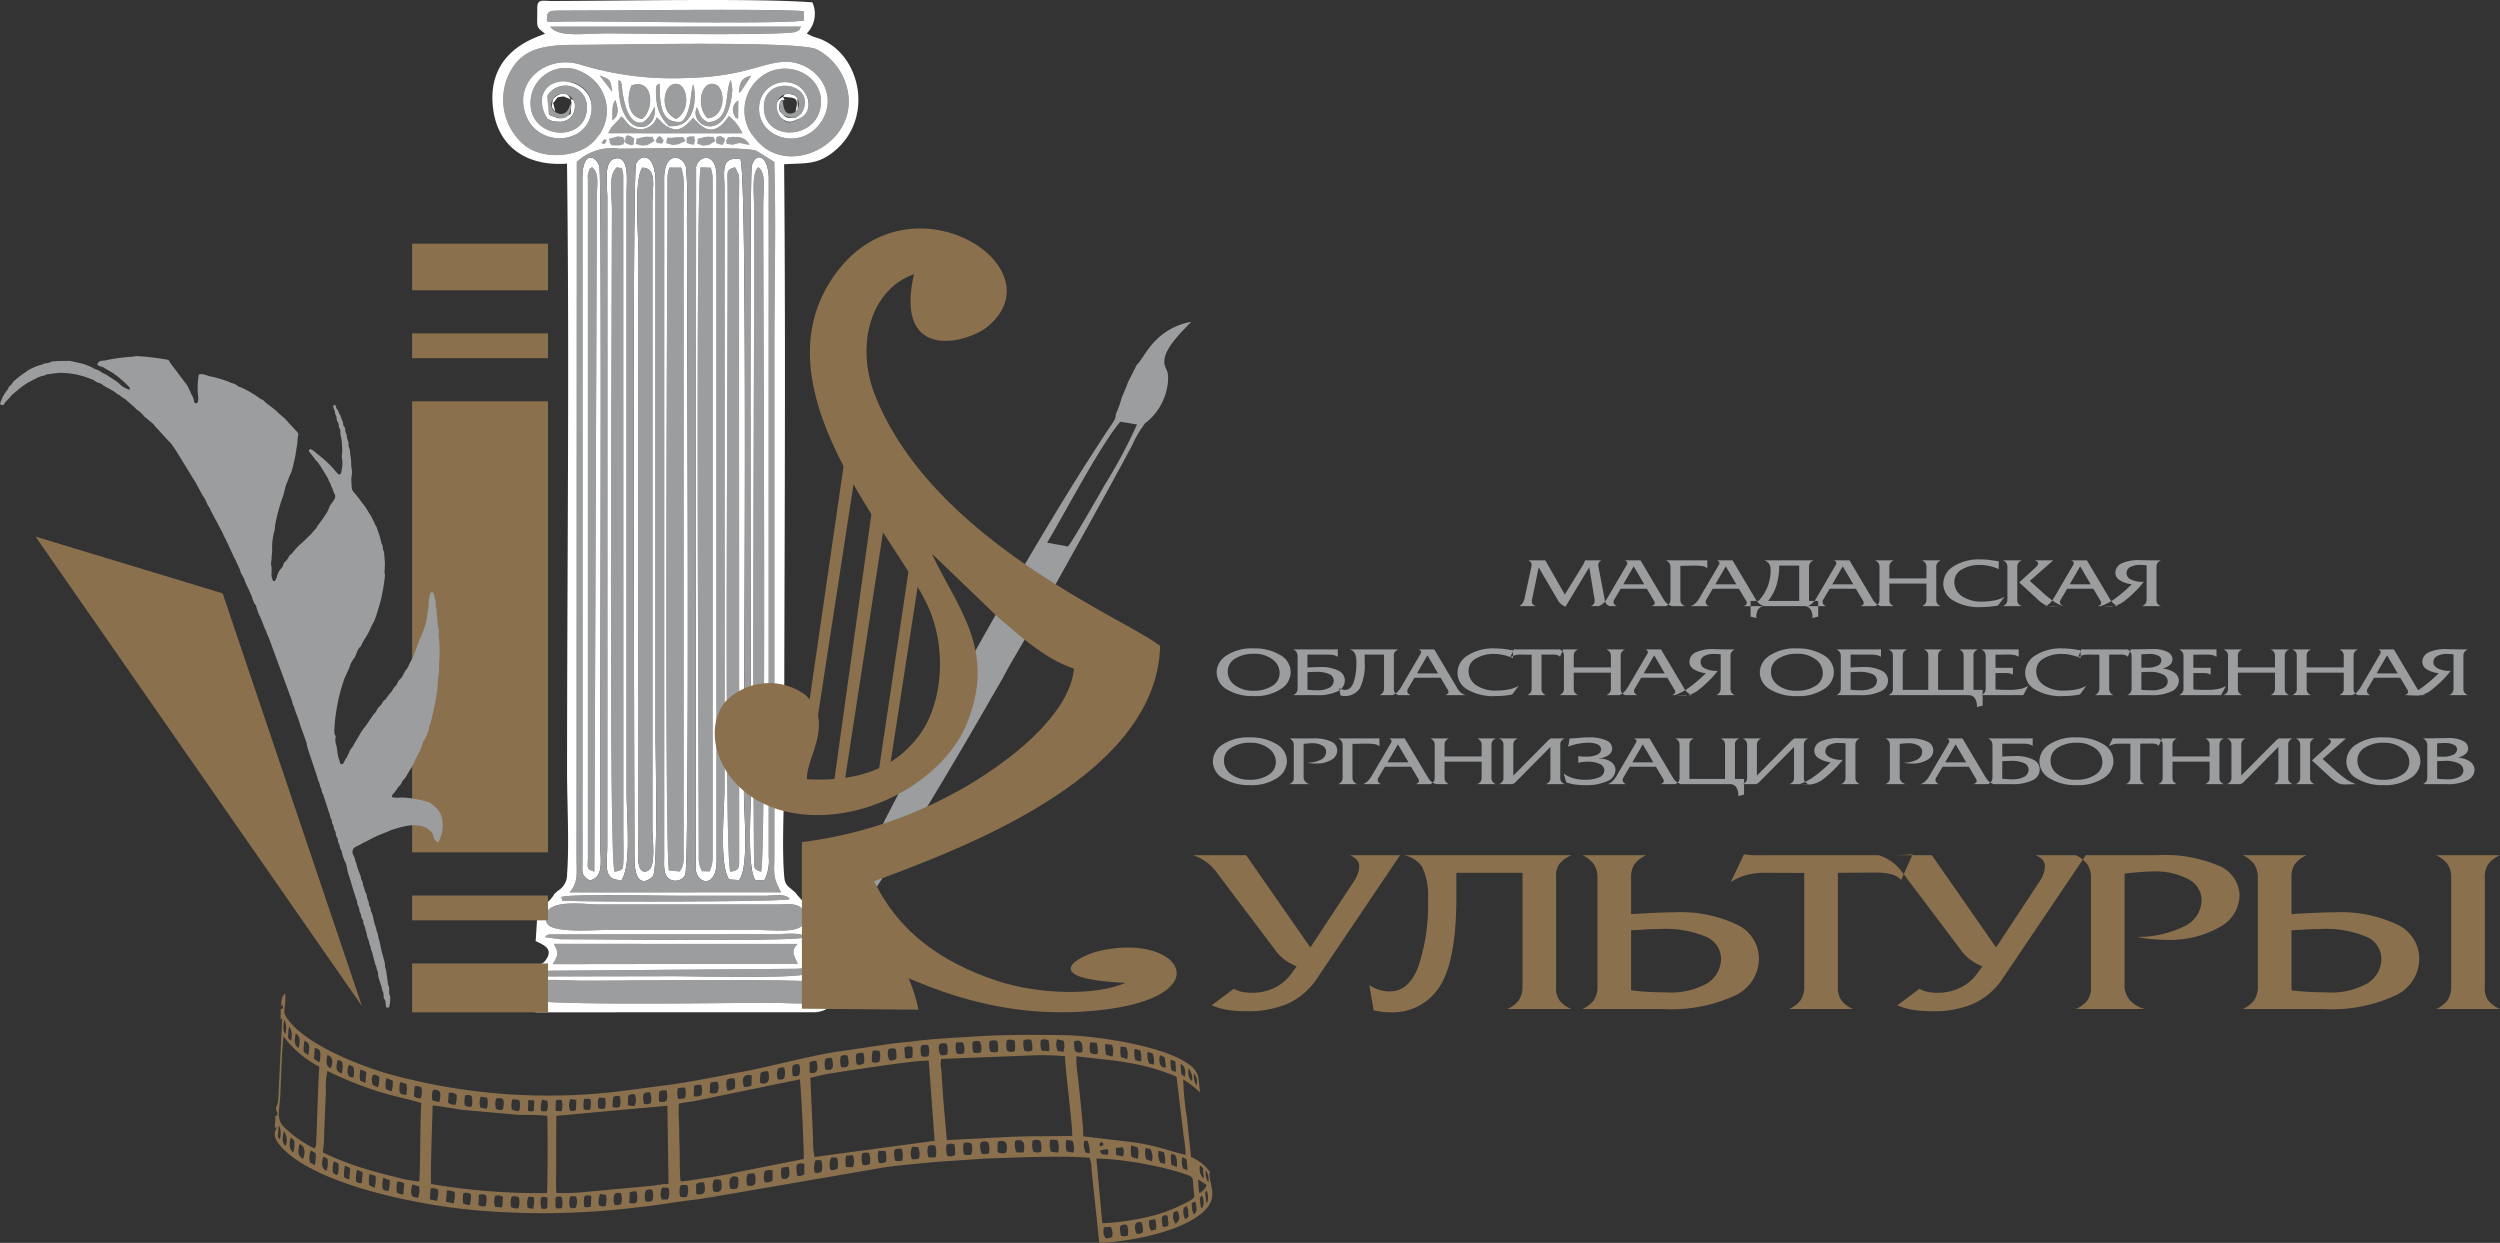 <?xml version="1.0" encoding="UTF-8"?> <svg xmlns="http://www.w3.org/2000/svg" xmlns:xlink="http://www.w3.org/1999/xlink" id="Слой_1" data-name="Слой 1" viewBox="0 0 176.363 87.678"><rect x="0" y="0" width="176.363" height="87.678" fill="#333333" stroke="none"/><defs><clipPath id="clip-path" transform="translate(-3 -1)"><rect x="3" y="1" width="177" height="88" style="fill:none"></rect></clipPath></defs><title>LOGO MOOORK +</title><path d="M42.18,8.895l-.157-.625.313-.399c.555-.125.426-.051.926.145-.344-.864-1.172-.161-1.258,0-.109.617-.113.519.176.879Zm0,0" transform="translate(-3 -1)" style="fill:#fff;fill-rule:evenodd"></path><path d="M59.117,8.887l.172-.172-.047-.945c-.043.003-.531-.149-.543-.149-.484.012-.304.035-.461.211,1.024.055,1.102.121.879,1.055Zm0,0" transform="translate(-3 -1)" style="fill:#fff;fill-rule:evenodd"></path><path d="M43.312,8.203l-.054.836c-.735.441-.727.367-1.621.016.16.297-.114.5.765.535a1.127,1.127,0,0,0,.77-.227,1.011,1.011,0,0,0,.371-.687c.094-.766-.281-.656-.281-.66Zm0,0" transform="translate(-3 -1)" style="fill:#fff;fill-rule:evenodd"></path><path d="M59.371,9.27c-.891.078-.84.136-1.359-.415-.024-.222-.117-.289,0-.558.172-.406.105-.176.332-.246l-.106-.219c-1.238.559.141,2.512,1.133,1.438Zm0,0" transform="translate(-3 -1)" style="fill:#fff;fill-rule:evenodd"></path><path d="M50.082,13.613c0,6.516-.219,45.688.098,48.789l.773.078a1.564,1.564,0,0,0,.274-1.019V14.504a4.361,4.361,0,0,0-.165-1.68l-.839-.004a2.663,2.663,0,0,0-.141.793Zm0,0" transform="translate(-3 -1)" style="fill:#9b9d9f;fill-rule:evenodd"></path><path d="M52.426,12.805c-.371,1.347-.133,43.496-.133,48.656a1.93,1.93,0,0,0,.227.996l.535.016a2.238,2.238,0,0,0,.218-1.012V13.613a2.475,2.475,0,0,0-.132-.781Zm0,0" transform="translate(-3 -1)" style="fill:#9b9d9f;fill-rule:evenodd"></path><path d="M46.352,62.496c.628-.105.609-.137.632-.871.02-.523-.007-1.117-.007-1.648l-.008-46.653c-.172-.785.015-.328-.43-.535-.676.496-.371,2.074-.371,2.902,0,7.84-.242,45.899.184,46.805Zm0,0" transform="translate(-3 -1)" style="fill:#9b9d9f;fill-rule:evenodd"></path><path d="M54.863,12.801c-.648.152-.547.347-.539,1.097.071,8.614-.281,47.582.199,48.602.688-.129.618-.27.622-1.027l-.012-45.782c0-.546.004-1.093.008-1.64a5.383,5.383,0,0,0-.02-.715Zm0,0" transform="translate(-3 -1)" style="fill:#9b9d9f;fill-rule:evenodd"></path><path d="M56.496,12.797c-.496.414-.293,2-.293,3.043,0,15.101-.129,30.598-.012,45.633.008.777-.058.843.5,1.027.371-1.156.153-40.469.153-46.809,0-1.324.234-2.476-.348-2.894Zm0,0" transform="translate(-3 -1)" style="fill:#9b9d9f;fill-rule:evenodd"></path><path d="M40.121,70.516a.753.753,0,0,0,.09.972c.488.485,14.355.254,16.879.254,2.871,0,4.637.453,4.058-1.406-.968-.332-14.101-.152-16.984-.152-1.215,0-3.676-.254-4.043.332Zm0,0" transform="translate(-3 -1)" style="fill:#9b9d9f;fill-rule:evenodd"></path><path d="M56.051,66.598c1.972,0,3.988.398,3.691-1.078-.176-.868-.961-.727-1.906-.719H45.203c-1.125,0-4.156-.492-3.644,1.265.234.813,3.363.532,4.386.532Zm0,0" transform="translate(-3 -1)" style="fill:#9b9d9f;fill-rule:evenodd"></path><path d="M44.473,13.613V61.461c0,.738-.149.848.457,1.027l.179-47.687c0-.739.192-1.617-.351-2.008-.25.223-.086-.063-.215.285a.982.982,0,0,0-.07.535Zm0,0" transform="translate(-3 -1)" style="fill:#9b9d9f;fill-rule:evenodd"></path><path d="M59.285,68.992c-.265-.59-.535-.871-.015-1.402l-17.208-.004c.387.633.293.809-.062,1.43Zm0,0" transform="translate(-3 -1)" style="fill:#9b9d9f;fill-rule:evenodd"></path><path d="M41.582,2.02c.09.671-.492.507,1.836.496,3.375-.02,14.773.199,16.305-.071l-.016-.656c-1.934-.184-13.344-.043-17.191-.047-.082,0-.504.016-.563.031-.402.118-.113.047-.371.247Zm0,0" transform="translate(-3 -1)" style="fill:#9b9d9f;fill-rule:evenodd"></path><path d="M59.023,69.344l-17.793.14c.184.301-.261.399.836.399l8.485-.016c1.129,0,9.152.219,9.551-.234-.29-.445-.414-.289-1.079-.289Zm0,0" transform="translate(-3 -1)" style="fill:#9b9d9f;fill-rule:evenodd"></path><path d="M59.512,2.875l-17.7.008c.626.777,2.254.472,4.133.472,1.168,0,12.746.18,13.246-.128.411-.254.133-.067.321-.352Zm0,0" transform="translate(-3 -1)" style="fill:#9b9d9f;fill-rule:evenodd"></path><path d="M41.434,67.109l1.093.153c2.996-.008,16.809.195,17.344-.153-.418-.371-1.519-.207-2.187-.207l-15.899.016c-.336.074-.187.074-.351.191Zm0,0" transform="translate(-3 -1)" style="fill:#9b9d9f;fill-rule:evenodd"></path><path d="M42.59,64.285c.168.367-.11.242.664.27,2.551.086,15.039.058,15.457-.121-.258-.438-1.223-.246-1.77-.243l-6.242-.003c-1.16,0-7.539-.145-8.109.097Zm0,0" transform="translate(-3 -1)" style="fill:#9b9d9f;fill-rule:evenodd"></path><path d="M51.891,9.32c-.313.309-.688.856-1.313.805a1.732,1.732,0,0,1-.988-.609l-.262-.235a1.213,1.213,0,0,1-1.254.832c-.722-.082-.836-.547-1.238-.898-.391.508-.699.633-.922,1.18l9.457.007a3.344,3.344,0,0,0-.957-1.214c-1.18,1.796-2.051.585-2.523.132Zm0,0" transform="translate(-3 -1)" style="fill:#9b9d9f;fill-rule:evenodd"></path><path d="M47.543,7.035c-.375.969-.254,2.176.754,2.356.926-.719.758-2.938-.754-2.356Zm0,0" transform="translate(-3 -1)" style="fill:#9b9d9f;fill-rule:evenodd"></path><path d="M52.93,9.344c1.273-.102,1.285-2.125.535-2.387-1.016-.355-1.414,1.586-.535,2.387Zm0,0" transform="translate(-3 -1)" style="fill:#9b9d9f;fill-rule:evenodd"></path><path d="M50.699,9.387c1.051-.555.844-2.442-.004-2.473-.922-.031-1.218,1.988.004,2.473Zm0,0" transform="translate(-3 -1)" style="fill:#9b9d9f;fill-rule:evenodd"></path><path d="M50.195,9.898c2.164.157,1.867-2.617,1.696-2.964l-.137.73c-.043.652-.266,1.703-.711,1.93-1.469.136-1.5-1.352-1.504-2.696-.133.149-.309-.144-.254.918a3.8,3.8,0,0,0,.168.95,2.935,2.935,0,0,0,.742,1.132Zm0,0" transform="translate(-3 -1)" style="fill:#9b9d9f;fill-rule:evenodd"></path><path d="M49.191,8.527c-.296.489-.382.821-.867,1.11-1.297.277-1.457-2.649-1.469-2.696-.128-.394.02-.062-.214-.308-.133,4.23,2.797,3.922,2.55,1.894Zm0,0" transform="translate(-3 -1)" style="fill:#9b9d9f;fill-rule:evenodd"></path><path d="M52.164,8.566c-.644,1.387,2.246,2.629,2.5-1.257l-.098-.661c-.5.829.067,2.875-1.636,2.973-.559-.312-.508-.453-.766-1.055Zm0,0" transform="translate(-3 -1)" style="fill:#9b9d9f;fill-rule:evenodd"></path><path d="M46.191,9.5c.008-.043.082-.062.102-.086l.168-.191c.223-.407.055-.762-.043-1.176-.301.445-.176.758-.227,1.453Zm0,0" transform="translate(-3 -1)" style="fill:#9b9d9f;fill-rule:evenodd"></path><path d="M55.141,7.559a1.152,1.152,0,0,0,.086-.086c.015-.02.058-.063.078-.09l.691-1.035c-.652.113-.851.488-.855,1.211Zm0,0" transform="translate(-3 -1)" style="fill:#9b9d9f;fill-rule:evenodd"></path><path d="M55.082,8.086a.752.752,0,0,0-.289,1.004c.246.574-.082-.024.277.312Zm0,0" transform="translate(-3 -1)" style="fill:#9b9d9f;fill-rule:evenodd"></path><path d="M45.305,6.324l.883,1.145c-.129-.903-.161-.86-.883-1.145Zm0,0" transform="translate(-3 -1)" style="fill:#9b9d9f;fill-rule:evenodd"></path><path d="M44.473,13.613a.982.982,0,0,1,.07-.535c.129-.348-.035-.062.215-.285.543.391.351,1.269.351,2.008L44.93,62.488c-.606-.179-.457-.289-.457-1.027Zm-.391,0V61.758c0,.742-.102,1.023.527,1.351,1.028-.226.735-1.461.731-2.539-.008-5.836.129-47.023-.055-47.808-.164-.7-1.203-1.301-1.203.851Zm0,0" transform="translate(-3 -1)" style="fill:#fff;fill-rule:evenodd"></path><path d="M54.863,12.801l.258.535a5.383,5.383,0,0,1,.02.715c-.004.547-.008,1.094-.008,1.64l.012,45.782c-.004.757.066.898-.622,1.027-.48-1.02-.128-39.988-.199-48.602-.008-.75-.109-.945.539-1.097Zm-.418,50.246.696.039c.703-.938.339-4.625.339-6.082,0-7.184.266-43.617-.253-44.785-1.372-.176-1.137.781-1.125,1.988v42.5c0,1.516-.387,5.348.343,6.34Zm0,0" transform="translate(-3 -1)" style="fill:#fff;fill-rule:evenodd"></path><path d="M56.496,12.797c.582.418.348,1.57.348,2.894,0,6.34.218,45.653-.153,46.809-.558-.184-.492-.25-.5-1.027-.117-15.035.012-30.532.012-45.633,0-1.043-.203-2.629.293-3.043Zm-.203,50.297.637-.012a3.011,3.011,0,0,0,.304-1.621V13.613c0-1.551-.863-2.004-1.199-.929-.176.578-.062,39.675-.062,44.023,0,1.441-.282,5.563.32,6.387Zm0,0" transform="translate(-3 -1)" style="fill:#fff;fill-rule:evenodd"></path><path d="M48.324,12.824c1.059.055.696,1.399.696,2.422V59.527c0,.7.296,2.633-.34,2.911-.91.398-.637-1.731-.637-2.313V18.961c0-1.328-.348-5.359.281-6.137Zm.926,1.086c0-2.094-1.016-2.109-1.379-1.359-.297.605-.105,47.672-.113,48.914-.016,2.519,1.18,1.523,1.308,1.344.36-.508.18-8.711.18-9.668Zm0,0" transform="translate(-3 -1)" style="fill:#fff;fill-rule:evenodd"></path><path d="M46.352,62.496c-.426-.906-.184-38.965-.184-46.805,0-.828-.305-2.406.371-2.902.445.207.258-.25.43.535l.008,46.653c0,.531.027,1.125.007,1.648-.023.734-.004.766-.632.871Zm.503.586c.7-1.078.352-4.434.352-6.078v-42.5c0-.758.219-2.641-.891-2.301-.754.227-.476,1.934-.472,2.746l-.004,45.77c0,1.226-.36,2.414,1.015,2.363Zm0,0" transform="translate(-3 -1)" style="fill:#fff;fill-rule:evenodd"></path><path d="M50.082,13.613a2.663,2.663,0,0,1,.141-.793l.839.004a4.361,4.361,0,0,1,.165,1.68V61.461a1.564,1.564,0,0,1-.274,1.019l-.773-.078c-.317-3.101-.098-42.273-.098-48.789Zm-.23,0V61.461c0,.477-.059,1.184.277,1.473a.777.777,0,0,0,1.215-.231c.32-.676.117-41.754.117-46.418a25.214,25.214,0,0,0-.074-3.519c-.258-.856-1.535-1.094-1.535.847Zm0,0" transform="translate(-3 -1)" style="fill:#fff;fill-rule:evenodd"></path><path d="M53.141,12.832a2.595,2.595,0,0,1,.132.781V61.461a2.238,2.238,0,0,1-.218,1.012l-.535-.016a1.93,1.93,0,0,1-.227-.996c0-5.16-.238-47.309.133-48.656Zm.414,48.926V13.465c-.004-1.746-1.231-1.547-1.45-.695l-.027,49.566c.149,1.105,1.477,1.269,1.477-.578Zm0,0" transform="translate(-3 -1)" style="fill:#fff;fill-rule:evenodd"></path><path d="M54.445,63.047c-.726-.992-.34-4.824-.34-6.34l-.003-42.5c-.012-1.207-.247-2.164,1.125-1.988.519,1.168.257,37.601.257,44.785,0,1.457.36,5.144-.343,6.082ZM44.082,13.613c0-2.152,1.039-1.551,1.203-.851.184.785.047,41.972.055,47.808.004,1.078.297,2.313-.731,2.539-.629-.328-.527-.609-.527-1.351ZM56.293,63.094c-.602-.824-.32-4.946-.32-6.387,0-4.348-.114-43.445.062-44.023.336-1.075,1.199-.622,1.199.929V61.461a3.011,3.011,0,0,1-.304,1.621Zm-2.738-1.336c0,1.847-1.328,1.683-1.477.578l.027-49.566c.219-.852,1.446-1.051,1.45.695Zm-4.309-8.617c0,.957.18,9.16-.18,9.668-.128.179-1.324,1.175-1.308-1.344.008-1.242-.184-48.309.113-48.914.363-.75,1.379-.735,1.379,1.359Zm-2.391,9.941c-1.375.051-1.015-1.137-1.015-2.363l.004-45.77c-.004-.812-.282-2.519.472-2.746,1.11-.34.891,1.543.891,2.301v42.5c0,1.644.348,5-.352,6.078Zm2.997-49.469c0-1.941,1.277-1.703,1.535-.847a25.214,25.214,0,0,1,.074,3.519c0,4.664.203,45.742-.121,46.418a.773.773,0,0,1-1.211.231c-.336-.289-.277-.996-.277-1.473Zm-6.18,47.848c0,1.207.137,1.727-.488,2.496l14.918-.008c-.622-1.183-.477-1.226-.473-2.785V25.352c0-4.254.125-8.7-.008-12.93l-1.246-.777c-.66-.34-8.41-.157-9.687-.157a3.646,3.646,0,0,0-2.997.934Zm0,0" transform="translate(-3 -1)" style="fill:#9b9d9f;fill-rule:evenodd"></path><path d="M43.473,8.098a.804.804,0,0,1,.07.578,1.011,1.011,0,0,1-.371.687,1.127,1.127,0,0,1-.77.227c-.879-.035-.605-.238-.765-.535,1.187.468,1.59.468,1.675-.852a1.123,1.123,0,0,1-.035.117c-.121.215-.125.344-.242.473a.548.548,0,0,1-.699.191.638.638,0,0,1-.293-1.023.808.808,0,0,1,1.168-.172,1.262,1.262,0,0,1,.262.309ZM59.379,9.27c-1.25,1.351-2.453-1.598-.68-1.649a.723.723,0,0,1,.363,1.301c-.839.41-.789-.649-.855-.879-.051-.176-.535.57.047,1.062a1.532,1.532,0,0,0,1.125.165Zm-.008,0,.149-.231c1.308-2.156-2.633-2.902-2.633-.48,0,2.3,3.211,2.308,3.886.414.727-2.043-1.386-3.688-3.394-2.95a2.991,2.991,0,0,0-1.203,4.641c2.476,3.371,8.445-.039,6.207-4.426A4.216,4.216,0,0,0,60.59,4.469c-1.399-.602-14.453-.301-16.871-.305-2.508-.004-3.946.285-4.828,2.094a4.185,4.185,0,0,0,1.187,5.047c1.531,1.109,4.18.675,5.043-.594A2.987,2.987,0,0,0,44.09,6.102a2.474,2.474,0,0,0-3.574,2.836c.617,1.937,3.757,1.921,3.89-.247a1.516,1.516,0,0,0-2.808-.91l.129,1.528c-.004-.02-.067-.282-.086-.25-.844-3.219,3.511-2.844,3.066-.102-.367,2.273-3.703,2.438-4.586.223-.961-2.407,1.434-4.41,3.902-3.598a22.191,22.191,0,0,0,7.125.93c4.118-.067,5.336-.977,6.981-1.141,2.312-.23,4.215,2.234,2.75,4.301-1.524,2.144-4.832.898-4.266-1.543a1.821,1.821,0,0,1,2.516-1.168c.957.465,1.387,1.898.242,2.309Zm0,0" transform="translate(-3 -1)" style="fill:#9b9d9f;fill-rule:evenodd"></path><path d="M48.324,12.824c-.629.778-.281,4.809-.281,6.137V60.125c0,.582-.273,2.711.637,2.313.636-.278.34-2.211.34-2.911V15.246c0-1.023.363-2.367-.696-2.422Zm0,0" transform="translate(-3 -1)" style="fill:#9b9d9f;fill-rule:evenodd"></path><g style="clip-path:url(#clip-path)"><rect x="40.879" y="9.523" width="13.582" height="0.812" style="fill:#9b9d9f"></rect><path d="M61.148,70.336c.579,1.859-1.187,1.406-4.058,1.406-2.524,0-16.391.231-16.879-.254a.753.753,0,0,1-.09-.972c.367-.586,2.828-.332,4.043-.332,2.883,0,16.016-.18,16.984.152ZM41.23,69.484l17.793-.14c.665,0,.789-.156,1.079.289-.399.453-8.422.234-9.551.234l-8.485.016c-1.097,0-.652-.098-.836-.399Zm18.055-.492L42,69.016c.359-.621.449-.797.062-1.43l17.208.004c-.52.531-.25.812.015,1.402ZM41.434,67.109c.164-.117.015-.117.351-.191l15.899-.016c.668,0,1.769-.164,2.187.207-.535.348-14.348.145-17.344.153Zm.125-1.043c-.512-1.757,2.519-1.265,3.644-1.265H57.836c.945-.008,1.73-.149,1.906.719.297,1.476-1.719,1.078-3.691,1.078H45.945c-1.023,0-4.152.281-4.386-.532Zm1.031-1.781c.57-.242,6.949-.097,8.109-.097l6.242.003c.547-.003,1.512-.195,1.77.243-.418.179-12.906.207-15.457.121-.774-.028-.496.097-.664-.27Zm1.082-2.824.019-49.039a3.646,3.646,0,0,1,2.997-.934c1.277,0,9.027-.183,9.687.157l1.246.777c.133,4.23.008,8.676.008,12.93V61.164c0,1.559-.149,1.602.473,2.785l-14.918.008c.625-.769.488-1.289.488-2.496ZM54.145,10.785l-.036.231c-.175.136.051.339-.593.07l.015-.426c.25-.043.25-.148.614.125Zm-2.118.051-.007.137c-.118.113.175.382-.582.113,0-.695.019-.258.156-.461.816-.004.207-.02.433.211Zm-4.285-.063-.031.262s.066.34-.387.145c-.383-.164-.156-.11-.23-.391.07-.051,0-.504.648-.016Zm-2.094.039c.059.09.297-.082,0,.368-.074-.086-.433.027,0-.368Zm9.079-.167.152.023a.972.972,0,0,1,1.008.566l-.727-.144-.48.125c-.739-.117-.293-.016-.477-.277.293-.395-.086-.184.524-.293Zm-1.993.015.207-.023c.747.082.192-.157.551.301l-.476.289-.434.054c-.644-.265-.312.004-.375-.492Zm-2.183.039.207-.027c.672.039.285-.156.613.266l-.519.246-.395.05c-.574-.191-.477-.027-.406-.472.031-.02.07-.102.094-.067.027.051.359.004.406.004Zm-1.301.239c.234-.489.359-.372.578,0-.219.183.129.218-.305.171-.367-.039-.097-.004-.273-.171Zm-.848-.274.215-.027c.809.074.235-.145.563.301l-.489.292-.394.051c-.703-.226-.356.028-.418-.492Zm-1.711.598c-.621-.008-.617.093-.726-.473l.629-.172c.691.137.183-.105.5.321-.231.406.019.187-.403.324Zm.145-2.047c.402.351.516.816,1.238.898a1.213,1.213,0,0,0,1.254-.832l.262.235a1.732,1.732,0,0,0,.988.609c.625.051,1-.496,1.313-.805.472.453,1.343,1.664,2.523-.132a3.344,3.344,0,0,1,.957,1.214l-9.457-.004c.223-.55.531-.675.922-1.183Zm-.645.285c.051-.695-.07-1.008.227-1.453.098.414.266.769.043,1.176l-.168.191c-.02.024-.094.043-.102.086Zm8.891-1.414L55.07,9.402c-.359-.336-.031.262-.277-.312a.752.752,0,0,1,.289-1.004ZM47.543,7.035c1.512-.582,1.68,1.637.754,2.36-1.008-.184-1.129-1.391-.754-2.36Zm3.156,2.352c-1.222-.485-.926-2.504-.004-2.473.848.031,1.055,1.918.004,2.473Zm2.231-.043c-.879-.801-.481-2.742.535-2.387.75.262.738,2.285-.535,2.387ZM46.641,6.633c.234.246.086-.086.214.308.012.047.172,2.973,1.469,2.696.485-.289.571-.621.867-1.11.247,2.028-2.683,2.336-2.55-1.894Zm3.554,3.265a2.935,2.935,0,0,1-.742-1.132,3.8,3.8,0,0,1-.168-.95c-.055-1.062.121-.769.254-.918.004,1.344.035,2.832,1.504,2.696.445-.227.668-1.278.711-1.93l.137-.73c.171.347.468,3.121-1.696,2.964Zm1.969-1.332c.258.602.207.743.766,1.055,1.703-.098,1.136-2.144,1.636-2.973l.098.661c-.254,3.886-3.148,2.644-2.5,1.257ZM45.305,6.324c.722.285.754.242.883,1.145Zm9.836,1.235c.004-.723.203-1.098.855-1.211l-.691,1.035c-.02.027-.063.07-.078.09a1.158,1.158,0,0,1-.086.086Zm3.812,1.914c1.602-.262,1.238-2.012.176-2.512a1.821,1.821,0,0,0-2.516,1.168c-.566,2.441,2.742,3.687,4.266,1.543,1.465-2.067-.438-4.531-2.75-4.301-1.645.164-2.863,1.074-6.981,1.141a22.191,22.191,0,0,1-7.125-.93C41.555,4.77,39.16,6.773,40.121,9.18c.883,2.215,4.219,2.05,4.586-.223.383-2.363-3.07-3-3.457-1.059a2.15,2.15,0,0,0,.383,1.457.522.522,0,0,0,.148.102l-.051-.312-.125-1.383a1.516,1.516,0,0,1,2.801.929c-.133,2.168-3.273,2.184-3.89.247A2.474,2.474,0,0,1,44.09,6.102a2.987,2.987,0,0,1,1.031,4.609c-.863,1.269-3.512,1.703-5.043.594a4.185,4.185,0,0,1-1.187-5.047c.882-1.809,2.32-2.098,4.824-2.094,2.422.004,15.473-.297,16.875.305a4.216,4.216,0,0,1,1.793,1.769c2.238,4.387-3.731,7.797-6.207,4.426a2.991,2.991,0,0,1,1.203-4.641c2.008-.738,4.121.907,3.394,2.95-.675,1.894-3.886,1.886-3.886-.414,0-2.422,3.941-1.676,2.633.48Zm.559-6.598c-.188.285.09.098-.321.352-.5.308-12.078.128-13.246.128-1.879,0-3.507.305-4.133-.472ZM43.418,2.516c-2.328.011-1.746.175-1.836-.496.258-.2-.031-.129.371-.247.059-.015.481-.031.563-.031,3.847.004,15.257-.137,17.191.047l.016.656c-1.532.27-12.93.051-16.305.071Zm-2.516-.942c0,1.465-.121,1.254.543,1.801-.277.184-4.211,1.059-3.656,5.316.352,2.672,2.356,4.059,5.211,3.852.18,14.074.004,28.777.004,42.973,0,2.183.164,5.046,0,7.144a1.314,1.314,0,0,1-.633,1.168c-.492.438-.144.117-.41.461-.598.777-1.086.633-1.078,1.633l-.094,1.465c.512.258,1.305.523.707,1.343-.277.383-.414.18-.789.575-.203.218-.129.304-.488.55-.547.375-1.047.508-.856,1.547.137.743.703.973,1.532,1.012l19.601-.004c1.5-.09,2.176-1.672.664-2.535-.863-.492.008.039-.586-.578-.246-.254-.449-.254-.695-.531-.625-.704-.074-1.121.629-1.313.004-1.101-.219-.047-.11-1.398.082-1.035-.25-.817-1.191-1.965a1.073,1.073,0,0,0-.219-.227c-.418-.379-.613-.394-.668-1.07-.172-2.055,0-4.977,0-7.129,0-14.293.125-28.844-.004-43.078,1.563-.09,2.36.047,3.528-.91,2.89-2.36,1.847-6.926-1.094-7.969-.145-.051-.316-.094-.449-.148l-.293-.145c-.02-.012-.067-.035-.094-.055a1.964,1.964,0,0,0,.395-2.191C56.516.863,46.367,1.066,41.934,1.07c-.692,0-1.032-.164-1.032.504Zm0,0" transform="translate(-3 -1)" style="fill:#fff;fill-rule:evenodd"></path></g><path d="M110.805,40.531h1.207l1.379,2.41,1.281-2.086a1.019,1.019,0,0,0,.078-.148,1.574,1.574,0,0,0,.066-.176h1.168a.343.343,0,0,0-.203.184.455.455,0,0,0-.015.285l.445,2.348a.52.52,0,0,0,.109.257.716.716,0,0,0,.227.153h-1.32a.515.515,0,0,0,.226-.176.65.65,0,0,0,.02-.398l-.36-2.168-1.679,2.789-.192-.11a.911.911,0,0,1-.195-.152,1.575,1.575,0,0,1-.164-.234l-1.336-2.282-.453,2.192a.486.486,0,0,0,.011.375.496.496,0,0,0,.258.164h-1.179a.753.753,0,0,0,.238-.227.884.884,0,0,0,.125-.297l.476-2.222a.48.48,0,0,0-.011-.332.473.473,0,0,0-.207-.149Zm6.804,0h1.121l1.633,2.754a1.034,1.034,0,0,0,.254.301,1.01,1.01,0,0,0,.328.172h-1.457a.373.373,0,0,0,.223-.137.214.214,0,0,0-.02-.223l-.515-.867h-1.844l-.426.727a.339.339,0,0,0-.066.301.431.431,0,0,0,.226.199h-1.277a1.103,1.103,0,0,0,.332-.211,1.58,1.58,0,0,0,.281-.375l1.364-2.332a.187.187,0,0,0,.019-.188.314.314,0,0,0-.176-.121Zm.641.422-.738,1.27h1.484Zm2.281-.422h2.789c.039-.004.082-.008.121-.011v.57a.71.71,0,0,0-.316-.149,3.684,3.684,0,0,0-.656-.039c-.117,0-.254,0-.41.008-.157.004-.329.008-.52.008v2.379a.443.443,0,0,0,.082.281.595.595,0,0,0,.266.18h-1.356a.565.565,0,0,0,.239-.184.47.47,0,0,0,.074-.277V40.992a.483.483,0,0,0-.078-.269.628.628,0,0,0-.235-.192Zm3.574,0h1.118l1.636,2.754a1.127,1.127,0,0,0,.25.301,1.093,1.093,0,0,0,.329.172h-1.454a.373.373,0,0,0,.223-.137.216.216,0,0,0-.019-.223l-.516-.867h-1.844l-.426.727a.339.339,0,0,0-.066.301.431.431,0,0,0,.226.199h-1.277a1.035,1.035,0,0,0,.328-.211,1.578,1.578,0,0,0,.285-.375l1.364-2.332a.174.174,0,0,0,.015-.188.289.289,0,0,0-.172-.121Zm.641.422-.738,1.27h1.484Zm2.723-.422h3.461a.644.644,0,0,0-.242.188.479.479,0,0,0-.071.273v2.399h.649v1.105l-.411.106a.992.992,0,0,0-.128-.606.536.536,0,0,0-.489-.238h-2.715a.55.55,0,0,0-.496.238.999.999,0,0,0-.121.606l-.41-.106V43.391h.559a3.188,3.188,0,0,0,.644-1.016,3.279,3.279,0,0,0,.211-1.187.769.769,0,0,0-.113-.426.754.754,0,0,0-.328-.231Zm2.457.371h-1.414a4.631,4.631,0,0,1-.188,1.379,3.371,3.371,0,0,1-.59,1.11h2.192Zm2.429-.371h1.118l1.636,2.754a1.127,1.127,0,0,0,.25.301,1.093,1.093,0,0,0,.329.172h-1.454a.373.373,0,0,0,.223-.137.226.226,0,0,0-.019-.223l-.516-.867h-1.844l-.43.727a.335.335,0,0,0-.062.301.431.431,0,0,0,.226.199h-1.277a1.082,1.082,0,0,0,.328-.211,1.579,1.579,0,0,0,.285-.375l1.364-2.332a.183.183,0,0,0,.015-.188.289.289,0,0,0-.172-.121Zm.641.422-.738,1.27h1.484Zm3.289.852h2.617v-.813a.475.475,0,0,0-.074-.277.722.722,0,0,0-.238-.184h1.316a.646.646,0,0,0-.238.184.447.447,0,0,0-.074.277v2.305a.457.457,0,0,0,.074.285.572.572,0,0,0,.238.176H138.59a.631.631,0,0,0,.238-.176.485.485,0,0,0,.074-.285V42.172h-2.617v1.125a.493.493,0,0,0,.07.285.586.586,0,0,0,.243.176h-1.321a.628.628,0,0,0,.239-.176.464.464,0,0,0,.074-.285V40.992a.454.454,0,0,0-.074-.277.717.717,0,0,0-.239-.184h1.321a.66.66,0,0,0-.243.184.483.483,0,0,0-.07.277ZM144,40.59v.558a3.319,3.319,0,0,0-.625-.21,3.137,3.137,0,0,0-.723-.083,2.389,2.389,0,0,0-1.25.317.969.969,0,0,0-.531.871,1.189,1.189,0,0,0,.535,1.016,2.419,2.419,0,0,0,1.41.379,4.469,4.469,0,0,0,.899-.086,2.295,2.295,0,0,0,.699-.258l-.461.617a4.765,4.765,0,0,1-.578.086c-.184.015-.387.027-.613.031a3.582,3.582,0,0,1-1.973-.465,1.363,1.363,0,0,1-.699-1.195,1.449,1.449,0,0,1,.703-1.203,3.343,3.343,0,0,1,1.941-.5c.133,0,.258.004.379.012.125.011.293.031.504.062.09.016.164.023.215.031s.109.016.168.02Zm.301-.059h1.32a.628.628,0,0,0-.242.188.479.479,0,0,0-.07.273v2.305a.468.468,0,0,0,.066.281.629.629,0,0,0,.246.18h-1.32a.58.58,0,0,0,.234-.18.498.498,0,0,0,.078-.281V40.992a.48.48,0,0,0-.078-.273.626.626,0,0,0-.234-.188Zm1.144,1.555,1.059-.969a1.581,1.581,0,0,0,.219-.222.324.324,0,0,0,.062-.137.167.167,0,0,0-.07-.129.549.549,0,0,0-.176-.098h1.305l-1.653,1.453.786.7a8.969,8.969,0,0,0,.867.722,3.15,3.15,0,0,0,.687.352l-.726.023a1.241,1.241,0,0,1-.489-.082,2.655,2.655,0,0,1-.66-.5Zm3.66-1.555h1.118l1.636,2.754a1.127,1.127,0,0,0,.25.301,1.093,1.093,0,0,0,.329.172h-1.454a.373.373,0,0,0,.223-.137.216.216,0,0,0-.019-.223l-.516-.867h-1.844l-.426.727a.339.339,0,0,0-.066.301.431.431,0,0,0,.226.199h-1.277a1.103,1.103,0,0,0,.332-.211,1.695,1.695,0,0,0,.281-.375l1.364-2.332a.174.174,0,0,0,.015-.188.289.289,0,0,0-.172-.121Zm.641.422-.738,1.27h1.484Zm4.688,2.344V40.883c-.071-.008-.145-.016-.215-.02-.074-.004-.153-.008-.239-.008a1.338,1.338,0,0,0-.718.157.48.48,0,0,0-.246.429.512.512,0,0,0,.355.457,1.75,1.75,0,0,0,.867.141,7.53,7.53,0,0,1-1.285,1.289,1.828,1.828,0,0,1-1.019.457c-.059,0-.141,0-.246-.004-.106-.008-.27-.011-.497-.023a3.603,3.603,0,0,0,1.02-.535,8.905,8.905,0,0,0,1.176-1.012,1.802,1.802,0,0,1-.856-.285.607.607,0,0,1-.301-.504.731.731,0,0,1,.434-.672,2.791,2.791,0,0,1,1.289-.234h.059c.023.004.203.004.531.007.098.004.195.004.305.008h.593a.629.629,0,0,0-.242.188.479.479,0,0,0-.07.273v2.305a.468.468,0,0,0,.066.281.629.629,0,0,0,.246.18h-1.32a.573.573,0,0,0,.234-.18.498.498,0,0,0,.079-.281ZM91.441,46.742a3.482,3.482,0,0,1,1.868.465,1.393,1.393,0,0,1,.742,1.219,1.424,1.424,0,0,1-.696,1.183,3.235,3.235,0,0,1-1.914.496,3.485,3.485,0,0,1-1.871-.46,1.397,1.397,0,0,1-.742-1.219,1.434,1.434,0,0,1,.695-1.184,3.235,3.235,0,0,1,1.918-.5Zm.012.379a2.393,2.393,0,0,0-1.332.348,1.033,1.033,0,0,0-.508.883,1.162,1.162,0,0,0,.504.988,2.113,2.113,0,0,0,1.313.387,2.341,2.341,0,0,0,1.328-.344,1.035,1.035,0,0,0,.512-.883,1.186,1.186,0,0,0-.508-.988,2.086,2.086,0,0,0-1.309-.391Zm2.774-.309h2.902c.043,0,.082,0,.125-.003a.621.621,0,0,0,.121-.012v.543a.805.805,0,0,0-.277-.121,2.034,2.034,0,0,0-.438-.039H95.234v.91c.204-.012.383-.02.536-.024.156-.007.273-.011.355-.011a2.722,2.722,0,0,1,1.289.254.766.766,0,0,1,.457.703.841.841,0,0,1-.492.75,3.175,3.175,0,0,1-1.5.277H94.227a.585.585,0,0,0,.234-.184.527.527,0,0,0,.078-.277V47.273A.502.502,0,0,0,94.461,47a.599.599,0,0,0-.234-.188Zm1.007,1.606v1.238c.118.016.235.024.356.032.121.003.238.007.351.007a1.685,1.685,0,0,0,.836-.175A.576.576,0,0,0,97.09,49a.504.504,0,0,0-.309-.441,2.147,2.147,0,0,0-.969-.161c-.066,0-.144,0-.234.004-.094.004-.211.012-.344.016Zm6.094-1.145v2.305a.442.442,0,0,0,.07.277.613.613,0,0,0,.243.184h-1.317a.581.581,0,0,0,.235-.184.536.536,0,0,0,.078-.277V47.18H99.27v.508a3.684,3.684,0,0,1-.348,1.882,1.257,1.257,0,0,1-1.195.524c-.055-.008-.11-.016-.165-.028l-.089-.531a.846.846,0,0,0,.207.102.787.787,0,0,0,.215.031c.265,0,.46-.176.593-.523a4.18,4.18,0,0,0,.196-1.407,1.372,1.372,0,0,0-.122-.683.591.591,0,0,0-.374-.243h3.46a.713.713,0,0,0-.25.18.435.435,0,0,0-.07.281Zm1.731-.461h1.121l1.632,2.75a1.032,1.032,0,0,0,.254.305,1.077,1.077,0,0,0,.329.172h-1.457a.375.375,0,0,0,.222-.141.214.214,0,0,0-.019-.222l-.512-.864h-1.848l-.426.723a.346.346,0,0,0-.066.305.465.465,0,0,0,.227.199h-1.278a1.284,1.284,0,0,0,.332-.211,1.798,1.798,0,0,0,.282-.375l1.363-2.332a.19.19,0,0,0,.019-.191.304.304,0,0,0-.175-.118Zm.64.418-.738,1.274h1.484Zm6.031-.363v.563a3.235,3.235,0,0,0-.628-.211,2.884,2.884,0,0,0-.719-.086,2.384,2.384,0,0,0-1.25.316.973.973,0,0,0-.531.875,1.179,1.179,0,0,0,.535,1.012,2.387,2.387,0,0,0,1.41.379,4.454,4.454,0,0,0,.898-.082,2.303,2.303,0,0,0,.7-.258l-.465.617c-.2.039-.391.067-.575.086-.183.016-.386.024-.613.027a3.587,3.587,0,0,1-1.972-.46,1.357,1.357,0,0,1-.7-1.196,1.448,1.448,0,0,1,.703-1.203,3.337,3.337,0,0,1,1.942-.504c.129,0,.258.004.379.016.125.008.293.027.504.058.09.016.16.028.214.036.051.007.106.011.168.015Zm2.016.313v2.398a.501.501,0,0,0,.07.277.586.586,0,0,0,.243.184h-1.321a.581.581,0,0,0,.235-.184.491.491,0,0,0,.078-.277V47.184l-.809-.004a1.498,1.498,0,0,0-.394.05,1.212,1.212,0,0,0-.313.145l.274-.582a1.161,1.161,0,0,0,.171.019c.059.004.145.004.262,0h2.633c.059,0,.125-.003.195-.003.075-.004.149-.008.219-.016l-.238.539a.442.442,0,0,0-.196-.121,1.355,1.355,0,0,0-.347-.035Zm2.274.902h2.621v-.809a.454.454,0,0,0-.079-.281.671.671,0,0,0-.238-.18h1.321a.706.706,0,0,0-.243.18.482.482,0,0,0-.07.281v2.305a.48.48,0,0,0,.07.281.648.648,0,0,0,.243.18h-1.321a.618.618,0,0,0,.238-.18.452.452,0,0,0,.079-.281V48.453H114.02v1.125a.452.452,0,0,0,.074.281.603.603,0,0,0,.238.18h-1.316a.668.668,0,0,0,.238-.18.479.479,0,0,0,.074-.281V47.273a.482.482,0,0,0-.074-.281.731.731,0,0,0-.238-.18h1.316a.653.653,0,0,0-.238.18.454.454,0,0,0-.074.281Zm5.035-1.27h1.121l1.633,2.75a.974.974,0,0,0,.582.477h-1.457a.375.375,0,0,0,.222-.141.212.212,0,0,0-.019-.222l-.512-.864h-1.848l-.425.723a.344.344,0,0,0-.067.305.47.47,0,0,0,.227.199h-1.278a1.268,1.268,0,0,0,.332-.211,1.799,1.799,0,0,0,.282-.375l1.363-2.332a.19.19,0,0,0,.019-.191.304.304,0,0,0-.175-.118Zm.64.418-.738,1.274h1.484Zm4.692,2.348V47.16c-.075-.008-.149-.015-.219-.019-.074-.004-.152-.008-.238-.008a1.398,1.398,0,0,0-.719.156.481.481,0,0,0-.246.43.514.514,0,0,0,.355.457,1.814,1.814,0,0,0,.868.144,7.794,7.794,0,0,1-1.286,1.289,1.828,1.828,0,0,1-1.019.457c-.059,0-.141-.004-.246-.007-.102-.004-.27-.012-.496-.02a3.613,3.613,0,0,0,1.019-.539,9.042,9.042,0,0,0,1.18-1.012,1.841,1.841,0,0,1-.86-.281.597.597,0,0,1-.296-.504.733.733,0,0,1,.429-.676,2.792,2.792,0,0,1,1.289-.234.355.355,0,0,1,.063.004c.019,0,.199.004.527.008.098,0,.199.004.305.004.105.003.305.003.594.003a.628.628,0,0,0-.243.188.478.478,0,0,0-.07.273v2.305a.442.442,0,0,0,.07.277.586.586,0,0,0,.243.184h-1.317a.643.643,0,0,0,.235-.184.578.578,0,0,0,.078-.277Zm5.375-2.836a3.479,3.479,0,0,1,1.867.465,1.393,1.393,0,0,1,.742,1.219,1.423,1.423,0,0,1-.695,1.183,3.239,3.239,0,0,1-1.914.496,3.483,3.483,0,0,1-1.871-.46,1.396,1.396,0,0,1-.743-1.219,1.435,1.435,0,0,1,.696-1.184,3.233,3.233,0,0,1,1.918-.5Zm.011.379a2.395,2.395,0,0,0-1.332.348,1.034,1.034,0,0,0-.507.883,1.158,1.158,0,0,0,.5.988,2.108,2.108,0,0,0,1.312.387,2.345,2.345,0,0,0,1.332-.344,1.035,1.035,0,0,0,.512-.883,1.186,1.186,0,0,0-.508-.988,2.084,2.084,0,0,0-1.309-.391Zm2.774-.309h2.902c.043,0,.082,0,.125-.003a.653.653,0,0,0,.121-.012v.543a.805.805,0,0,0-.277-.121,2.034,2.034,0,0,0-.438-.039h-1.429v.91c.207-.012.387-.02.539-.024.152-.007.273-.011.355-.011a2.691,2.691,0,0,1,1.285.254.763.763,0,0,1,.461.703.841.841,0,0,1-.492.75,3.175,3.175,0,0,1-1.5.277h-1.652a.585.585,0,0,0,.234-.184.527.527,0,0,0,.078-.277V47.273a.502.502,0,0,0-.078-.273.599.599,0,0,0-.234-.188Zm1.004,1.606v1.238c.121.016.238.024.359.032.121.003.238.007.352.007a1.698,1.698,0,0,0,.836-.175.575.575,0,0,0,.312-.52.502.502,0,0,0-.308-.441,2.161,2.161,0,0,0-.973-.161c-.063,0-.141,0-.234.004-.09.004-.207.012-.344.016Zm2.672-1.606h1.32a.673.673,0,0,0-.242.18.482.482,0,0,0-.071.281v2.395h1.801V47.273a.482.482,0,0,0-.074-.281.731.731,0,0,0-.238-.18h1.316a.653.653,0,0,0-.238.18.482.482,0,0,0-.074.281v2.395h1.804V47.273a.482.482,0,0,0-.074-.281.778.778,0,0,0-.238-.18h1.316a.673.673,0,0,0-.242.18.429.429,0,0,0-.07.281v2.395h.648v1.105l-.41.106a.976.976,0,0,0-.129-.602.527.527,0,0,0-.488-.238h-5.617a.669.669,0,0,0,.238-.18.452.452,0,0,0,.074-.281V47.273a.454.454,0,0,0-.074-.281.731.731,0,0,0-.238-.18Zm6.547,0h2.636v.528a.818.818,0,0,0-.293-.129,2.164,2.164,0,0,0-.422-.035l-.918.012v.921h1.102c.043-.004.082-.004.125-.011v.504a.597.597,0,0,0-.219-.094,1.306,1.306,0,0,0-.301-.028h-.707v1.157c.145.011.293.019.446.023.152.008.301.008.437.008a4.148,4.148,0,0,0,.821-.059,1.663,1.663,0,0,0,.601-.222l-.344.652H142.77a.68.68,0,0,0,.238-.187.485.485,0,0,0,.074-.274V47.273a.513.513,0,0,0-.078-.273.664.664,0,0,0-.234-.188Zm7.007.055v.563a3.222,3.222,0,0,0-.629-.211,2.871,2.871,0,0,0-.718-.086,2.384,2.384,0,0,0-1.25.316.974.974,0,0,0-.532.875,1.18,1.18,0,0,0,.536,1.012,2.387,2.387,0,0,0,1.41.379,4.405,4.405,0,0,0,.898-.082,2.286,2.286,0,0,0,.699-.258l-.464.617c-.2.039-.391.067-.575.086-.183.016-.386.024-.613.027a3.593,3.593,0,0,1-1.973-.46,1.358,1.358,0,0,1-.699-1.196,1.448,1.448,0,0,1,.703-1.203,3.345,3.345,0,0,1,1.942-.504c.129,0,.258.004.379.016.125.008.293.027.504.058.089.016.164.028.214.036.051.007.11.011.168.015Zm2.016.313v2.398a.492.492,0,0,0,.07.277.588.588,0,0,0,.242.184h-1.32a.581.581,0,0,0,.235-.184.491.491,0,0,0,.078-.277V47.184l-.809-.004a1.498,1.498,0,0,0-.394.05,1.277,1.277,0,0,0-.313.145l.273-.582a1.189,1.189,0,0,0,.172.019c.059.004.145.004.262,0h2.633c.058,0,.125-.003.195-.003.074-.004.149-.008.219-.016l-.238.539a.448.448,0,0,0-.196-.121,1.355,1.355,0,0,0-.347-.035Zm1.269-.368,1.829-.023a2.102,2.102,0,0,1,.988.191.59.59,0,0,1,.379.532.528.528,0,0,1-.188.398,1.227,1.227,0,0,1-.535.258,1.625,1.625,0,0,1,.844.273.706.706,0,0,1,.328.59.841.841,0,0,1-.492.731,3.153,3.153,0,0,1-1.5.277h-1.653a.582.582,0,0,0,.235-.184.527.527,0,0,0,.078-.277V47.273a.502.502,0,0,0-.078-.273.595.595,0,0,0-.235-.188Zm1.004.348v.938l.375.004a1.602,1.602,0,0,0,.735-.129.438.438,0,0,0,.301-.387.368.368,0,0,0-.243-.336,1.452,1.452,0,0,0-.632-.117c-.063.004-.145.008-.243.012-.101.003-.195.011-.293.015Zm0,1.254v1.242c.122.016.239.024.364.032.121.003.238.007.347.007a1.756,1.756,0,0,0,.848-.164.522.522,0,0,0,.301-.465.554.554,0,0,0-.324-.48,1.979,1.979,0,0,0-.969-.188c-.051,0-.121,0-.219.004-.094.004-.211.008-.348.012Zm2.657-1.602h2.64v.528a.818.818,0,0,0-.293-.129,2.164,2.164,0,0,0-.422-.035l-.918.012v.921h1.102c.039-.004.082-.004.121-.011v.504a.551.551,0,0,0-.215-.094,1.303,1.303,0,0,0-.3-.028h-.708v1.157c.145.011.293.019.446.023.152.008.297.008.437.008a4.142,4.142,0,0,0,.821-.059,1.663,1.663,0,0,0,.601-.222l-.347.652h-2.965a.614.614,0,0,0,.238-.187.455.455,0,0,0,.074-.274V47.273a.48.48,0,0,0-.078-.273.598.598,0,0,0-.234-.188Zm4.148,1.27h2.617v-.809a.482.482,0,0,0-.074-.281.731.731,0,0,0-.238-.18h1.316a.653.653,0,0,0-.238.18.454.454,0,0,0-.074.281v2.305a.452.452,0,0,0,.074.281.603.603,0,0,0,.238.18h-1.316a.669.669,0,0,0,.238-.18.48.48,0,0,0,.074-.281V48.453h-2.617v1.125a.488.488,0,0,0,.07.281.617.617,0,0,0,.243.18h-1.321a.664.664,0,0,0,.239-.18.459.459,0,0,0,.074-.281V47.273a.461.461,0,0,0-.074-.281.726.726,0,0,0-.239-.18h1.321a.669.669,0,0,0-.243.18.49.49,0,0,0-.07.281Zm4.852,0h2.617v-.809a.461.461,0,0,0-.074-.281.726.726,0,0,0-.239-.18h1.321a.668.668,0,0,0-.243.18.49.49,0,0,0-.07.281v2.305a.488.488,0,0,0,.07.281.617.617,0,0,0,.243.18h-1.321a.664.664,0,0,0,.239-.18.459.459,0,0,0,.074-.281V48.453h-2.617v1.125a.481.481,0,0,0,.07.281.62.62,0,0,0,.242.18h-1.32a.669.669,0,0,0,.238-.18.452.452,0,0,0,.074-.281V47.273a.454.454,0,0,0-.074-.281.731.731,0,0,0-.238-.18h1.32a.673.673,0,0,0-.242.18.483.483,0,0,0-.07.281Zm5.035-1.27h1.117l1.637,2.75a.995.995,0,0,0,.25.305,1.159,1.159,0,0,0,.328.172h-1.457a.387.387,0,0,0,.226-.141.219.219,0,0,0-.019-.222l-.516-.864h-1.847l-.426.723a.343.343,0,0,0-.063.305.456.456,0,0,0,.227.199h-1.281a1.236,1.236,0,0,0,.332-.211,1.988,1.988,0,0,0,.285-.375l1.363-2.332a.191.191,0,0,0,.016-.191.286.286,0,0,0-.172-.118Zm.64.418-.742,1.274h1.489Zm0,0" transform="translate(-3 -1)" style="fill:#9b9d9f;fill-rule:evenodd"></path><path d="M176.086,49.578V47.16c-.074-.008-.145-.015-.219-.019-.07-.004-.152-.008-.238-.008a1.372,1.372,0,0,0-.715.156.477.477,0,0,0-.25.43c0,.191.121.343.359.457a1.805,1.805,0,0,0,.868.144,7.912,7.912,0,0,1-1.286,1.289,1.848,1.848,0,0,1-1.023.457c-.059,0-.141-.004-.242-.007-.106-.004-.27-.012-.496-.02a3.708,3.708,0,0,0,1.019-.539,9.025,9.025,0,0,0,1.176-1.012,1.832,1.832,0,0,1-.855-.281.603.603,0,0,1-.301-.504.737.737,0,0,1,.433-.676,2.766,2.766,0,0,1,1.286-.234.344.344,0,0,1,.062.004c.024,0,.199.004.531.008.094,0,.196.004.301.004.109.003.305.003.598.003a.588.588,0,0,0-.242.188.47.47,0,0,0-.071.273v2.305a.412.412,0,0,0,.067.277.618.618,0,0,0,.246.184h-1.321a.581.581,0,0,0,.235-.184.527.527,0,0,0,.078-.277ZM91.172,53.02a3.443,3.443,0,0,1,1.867.468,1.392,1.392,0,0,1,.746,1.215,1.44,1.44,0,0,1-.699,1.188,3.268,3.268,0,0,1-1.914.496,3.469,3.469,0,0,1-1.867-.465,1.39,1.39,0,0,1-.743-1.219,1.439,1.439,0,0,1,.692-1.183,3.242,3.242,0,0,1,1.918-.5Zm.016.378a2.363,2.363,0,0,0-1.333.352,1.032,1.032,0,0,0-.511.879,1.179,1.179,0,0,0,.504.992,2.11,2.11,0,0,0,1.312.387,2.324,2.324,0,0,0,1.328-.348,1.028,1.028,0,0,0,.516-.883,1.195,1.195,0,0,0-.512-.988,2.071,2.071,0,0,0-1.304-.391Zm4.199,2.918h-1.43a.628.628,0,0,0,.238-.175.468.468,0,0,0,.075-.286V53.551a.486.486,0,0,0-.079-.274.59.59,0,0,0-.234-.187h1.688a2.854,2.854,0,0,1,1.285.23.69.69,0,0,1,.406.621.772.772,0,0,1-.418.664,2.054,2.054,0,0,1-1.117.258c-.086,0-.18-.004-.278-.011a2.827,2.827,0,0,1-.3-.047,2.112,2.112,0,0,0,.953-.211.627.627,0,0,0,.379-.559.502.502,0,0,0-.274-.441,1.428,1.428,0,0,0-.746-.164c-.094.004-.191.011-.289.019s-.191.016-.281.028v2.304a.51.51,0,0,0,.097.34.648.648,0,0,0,.325.195Zm2.015-3.226h2.789l.121-.012v.57a.698.698,0,0,0-.316-.148,3.682,3.682,0,0,0-.656-.039c-.117,0-.254,0-.41.004-.157.004-.328.008-.52.012v2.378a.452.452,0,0,0,.082.282.619.619,0,0,0,.266.179H97.402a.589.589,0,0,0,.239-.183.473.473,0,0,0,.074-.278V53.551a.512.512,0,0,0-.078-.27.567.567,0,0,0-.235-.191Zm3.575,0h1.117l1.636,2.75a1.104,1.104,0,0,0,.25.305,1.203,1.203,0,0,0,.329.171h-1.454a.397.397,0,0,0,.223-.136.226.226,0,0,0-.019-.223l-.516-.867h-1.848l-.425.722a.343.343,0,0,0-.063.305.426.426,0,0,0,.227.199H99.156a1.052,1.052,0,0,0,.328-.211,1.606,1.606,0,0,0,.286-.375l1.363-2.332a.181.181,0,0,0,.015-.187.267.267,0,0,0-.171-.121Zm.64.422-.738,1.269h1.484Zm3.289.851h2.617v-.812a.471.471,0,0,0-.074-.278.683.683,0,0,0-.238-.183h1.316a.615.615,0,0,0-.238.183.444.444,0,0,0-.074.278v2.304a.468.468,0,0,0,.074.286.598.598,0,0,0,.238.175h-1.316a.662.662,0,0,0,.238-.175.496.496,0,0,0,.074-.286V54.73h-2.617v1.125a.497.497,0,0,0,.071.286.601.601,0,0,0,.242.175h-1.321a.658.658,0,0,0,.239-.175.468.468,0,0,0,.074-.286V53.551a.444.444,0,0,0-.074-.278.679.679,0,0,0-.239-.183h1.321a.617.617,0,0,0-.242.183.472.472,0,0,0-.071.278Zm4.852,1.352,2.422-2.445a.706.706,0,0,1,.117-.106c.035-.023.074-.051.117-.074h.969a.633.633,0,0,0-.242.183.472.472,0,0,0-.071.278v2.304a.497.497,0,0,0,.071.286.616.616,0,0,0,.242.175h-1.321a.659.659,0,0,0,.239-.175.468.468,0,0,0,.074-.286V53.691l-2.422,2.446a.854.854,0,0,1-.125.109,1.17,1.17,0,0,1-.113.07h-.965a.654.654,0,0,0,.238-.175.468.468,0,0,0,.074-.286V53.551a.444.444,0,0,0-.074-.278.674.674,0,0,0-.238-.183h1.32a.632.632,0,0,0-.242.183.472.472,0,0,0-.07.278Zm3.871-2.039.101-.582c.239-.004.454-.02.653-.039a5.537,5.537,0,0,1,.668-.035,2.923,2.923,0,0,1,1.265.21.629.629,0,0,1,.414.571.55.55,0,0,1-.246.461,1.435,1.435,0,0,1-.672.238v.016a1.395,1.395,0,0,1,.833.23.675.675,0,0,1,.316.566.873.873,0,0,1-.559.79,3.573,3.573,0,0,1-1.57.285,5.547,5.547,0,0,1-.715-.043,3.097,3.097,0,0,1-.625-.153l-.18-.625a2.112,2.112,0,0,0,.696.34,2.973,2.973,0,0,0,.793.102,2.424,2.424,0,0,0,1.004-.172.542.542,0,0,0,.375-.484.504.504,0,0,0-.317-.454,1.852,1.852,0,0,0-.847-.164,2.604,2.604,0,0,0-.383.024,1.28,1.28,0,0,0-.289.062v-.48c.109.015.195.023.261.031.067.004.145.004.235.004a1.812,1.812,0,0,0,.836-.137.432.432,0,0,0,.273-.375.38.38,0,0,0-.234-.343,1.474,1.474,0,0,0-.656-.122,3.855,3.855,0,0,0-.723.071,3.657,3.657,0,0,0-.707.207Zm4.621-.586h1.117l1.637,2.75a1.015,1.015,0,0,0,.254.305,1.117,1.117,0,0,0,.324.171h-1.453a.404.404,0,0,0,.223-.136.214.214,0,0,0-.02-.223l-.516-.867h-1.843l-.426.722a.351.351,0,0,0-.067.305.434.434,0,0,0,.227.199H116.43a1.083,1.083,0,0,0,.332-.211,1.725,1.725,0,0,0,.281-.375l1.363-2.332a.175.175,0,0,0,.016-.187.267.267,0,0,0-.172-.121Zm.641.422-.739,1.269h1.485Zm2.281-.422h1.32a.632.632,0,0,0-.242.183.472.472,0,0,0-.07.278v2.398h2.515V53.551a.444.444,0,0,0-.074-.278.683.683,0,0,0-.238-.183h1.32a.685.685,0,0,0-.246.183.399.399,0,0,0-.066.278v2.398h.644v1.106l-.41.105a.984.984,0,0,0-.129-.605.528.528,0,0,0-.488-.239h-3.836a.662.662,0,0,0,.238-.175.468.468,0,0,0,.074-.286V53.551a.444.444,0,0,0-.074-.278.683.683,0,0,0-.238-.183Zm5.769,2.625,2.422-2.445a.907.907,0,0,1,.121-.106.807.807,0,0,1,.118-.074h.964a.666.666,0,0,0-.242.183.472.472,0,0,0-.07.278v2.304a.498.498,0,0,0,.07.286.647.647,0,0,0,.242.175h-1.32a.673.673,0,0,0,.242-.175.497.497,0,0,0,.074-.286V53.691l-2.421,2.446a1.129,1.129,0,0,1-.125.109c-.036.024-.075.047-.114.07h-.964a.663.663,0,0,0,.238-.175.497.497,0,0,0,.074-.286V53.551a.471.471,0,0,0-.074-.278.684.684,0,0,0-.238-.183h1.316a.608.608,0,0,0-.238.183.471.471,0,0,0-.075.278Zm6.254.14V53.441c-.07-.011-.144-.015-.215-.019a2.259,2.259,0,0,0-.238-.008,1.386,1.386,0,0,0-.719.152.491.491,0,0,0-.25.434c0,.188.122.34.36.453a1.772,1.772,0,0,0,.867.145,7.873,7.873,0,0,1-1.285,1.289,1.857,1.857,0,0,1-1.02.457c-.058,0-.14-.004-.246-.008-.105-.004-.269-.012-.496-.02a3.767,3.767,0,0,0,1.02-.535,9.323,9.323,0,0,0,1.175-1.011,1.83,1.83,0,0,1-.855-.286.602.602,0,0,1-.301-.504.731.731,0,0,1,.434-.671,2.755,2.755,0,0,1,1.289-.235h.058c.024.004.2.004.532.008.093.004.195.004.304.008h.594a.6.6,0,0,0-.242.187.484.484,0,0,0-.07.274v2.304a.425.425,0,0,0,.066.278.596.596,0,0,0,.246.183h-1.32a.551.551,0,0,0,.234-.183.51.51,0,0,0,.078-.278Zm4.243.461h-1.43a.662.662,0,0,0,.238-.175.468.468,0,0,0,.074-.286V53.551a.519.519,0,0,0-.078-.274.597.597,0,0,0-.234-.187h1.687a2.848,2.848,0,0,1,1.285.23.689.689,0,0,1,.407.621.777.777,0,0,1-.422.664,2.042,2.042,0,0,1-1.113.258c-.086,0-.18-.004-.278-.011a2.729,2.729,0,0,1-.301-.047,2.113,2.113,0,0,0,.954-.211.631.631,0,0,0,.378-.559.507.507,0,0,0-.273-.441,1.433,1.433,0,0,0-.746-.164c-.094.004-.191.011-.289.019s-.192.016-.281.028v2.304a.51.51,0,0,0,.097.34.648.648,0,0,0,.325.195Zm2.886-3.226h1.117l1.637,2.75a1.008,1.008,0,0,0,.25.305,1.091,1.091,0,0,0,.328.171h-1.457a.401.401,0,0,0,.223-.136.213.213,0,0,0-.016-.223l-.515-.867h-1.848l-.426.722a.333.333,0,0,0-.062.305.412.412,0,0,0,.226.199H138.5a1.038,1.038,0,0,0,.332-.211,1.579,1.579,0,0,0,.281-.375l1.367-2.332a.191.191,0,0,0,.016-.187.278.278,0,0,0-.172-.121Zm.637.422-.738,1.269h1.484Zm2.285-.422h3.024l.125-.012v.543a.771.771,0,0,0-.278-.121,1.872,1.872,0,0,0-.437-.039h-1.43v.906c.203-.008.383-.015.539-.023.152-.004.27-.008.352-.008a2.707,2.707,0,0,1,1.289.25.773.773,0,0,1,.461.703.834.834,0,0,1-.496.75,3.163,3.163,0,0,1-1.497.277h-1.652a.591.591,0,0,0,.234-.183.51.51,0,0,0,.079-.278V53.551a.519.519,0,0,0-.079-.274.645.645,0,0,0-.234-.187Zm1.004,1.609v1.235c.117.015.238.027.359.031.118.008.235.012.348.012a1.677,1.677,0,0,0,.836-.176.585.585,0,0,0,.316-.524.516.516,0,0,0-.312-.441,2.185,2.185,0,0,0-.969-.16c-.062,0-.14.004-.234.008s-.207.007-.344.015Zm5.234-1.679a3.459,3.459,0,0,1,1.868.468,1.387,1.387,0,0,1,.742,1.215,1.437,1.437,0,0,1-.696,1.188,3.264,3.264,0,0,1-1.914.496,3.483,3.483,0,0,1-1.871-.465,1.397,1.397,0,0,1-.742-1.219,1.442,1.442,0,0,1,.695-1.183,3.235,3.235,0,0,1,1.918-.5Zm.012.378a2.369,2.369,0,0,0-1.332.352,1.027,1.027,0,0,0-.508.879,1.165,1.165,0,0,0,.5.992,2.113,2.113,0,0,0,1.313.387,2.338,2.338,0,0,0,1.332-.348,1.031,1.031,0,0,0,.511-.883,1.19,1.19,0,0,0-.507-.988,2.085,2.085,0,0,0-1.309-.391Zm4.488.063v2.394a.478.478,0,0,0,.071.278.556.556,0,0,0,.242.183h-1.32a.551.551,0,0,0,.234-.183.509.509,0,0,0,.078-.278v-2.39l-.809-.004a1.345,1.345,0,0,0-.394.051,1.094,1.094,0,0,0-.313.14l.27-.578c.062.008.117.012.176.016.054.004.144.004.261,0h2.633c.059,0,.121,0,.196-.004l.218-.012-.238.539a.408.408,0,0,0-.199-.121,1.273,1.273,0,0,0-.344-.039Zm2.274.902h2.617v-.812a.444.444,0,0,0-.074-.278.679.679,0,0,0-.239-.183h1.321a.633.633,0,0,0-.242.183.472.472,0,0,0-.071.278v2.304a.497.497,0,0,0,.071.286.615.615,0,0,0,.242.175h-1.321a.658.658,0,0,0,.239-.175.468.468,0,0,0,.074-.286V54.73h-2.617v1.125a.498.498,0,0,0,.07.286.647.647,0,0,0,.242.175h-1.32a.629.629,0,0,0,.238-.175.468.468,0,0,0,.078-.286V53.551a.444.444,0,0,0-.078-.278.648.648,0,0,0-.238-.183h1.32a.666.666,0,0,0-.242.183.472.472,0,0,0-.07.278Zm4.851,1.352,2.422-2.445a.908.908,0,0,1,.121-.106.807.807,0,0,1,.118-.074h.964a.666.666,0,0,0-.242.183.472.472,0,0,0-.07.278v2.304a.498.498,0,0,0,.07.286.647.647,0,0,0,.242.175h-1.32a.629.629,0,0,0,.238-.175.468.468,0,0,0,.078-.286V53.691l-2.421,2.446a1.131,1.131,0,0,1-.125.109c-.036.024-.075.047-.114.07h-.965a.659.659,0,0,0,.239-.175.497.497,0,0,0,.074-.286V53.551a.471.471,0,0,0-.074-.278.679.679,0,0,0-.239-.183h1.317a.607.607,0,0,0-.238.183.444.444,0,0,0-.075.278Zm3.848-2.625h1.32a.6.6,0,0,0-.242.187.484.484,0,0,0-.07.274v2.304a.403.403,0,0,0,.066.278.596.596,0,0,0,.246.183h-1.32a.545.545,0,0,0,.234-.183.509.509,0,0,0,.079-.278V53.551a.519.519,0,0,0-.079-.274.59.59,0,0,0-.234-.187Zm1.141,1.555,1.062-.969a1.769,1.769,0,0,0,.219-.223.313.313,0,0,0,.059-.137.163.163,0,0,0-.067-.128.513.513,0,0,0-.176-.098H168.5l-1.652,1.453.781.699a9.591,9.591,0,0,0,.871.723,3.198,3.198,0,0,0,.688.351l-.731.024a1.232,1.232,0,0,1-.484-.082,2.67,2.67,0,0,1-.664-.5Zm5.039-1.625a3.438,3.438,0,0,1,1.863.468,1.384,1.384,0,0,1,.746,1.215,1.436,1.436,0,0,1-.695,1.188,3.277,3.277,0,0,1-1.914.496,3.473,3.473,0,0,1-1.871-.465,1.39,1.39,0,0,1-.743-1.219,1.434,1.434,0,0,1,.696-1.183,3.233,3.233,0,0,1,1.918-.5Zm.011.378a2.372,2.372,0,0,0-1.332.352,1.032,1.032,0,0,0-.511.879,1.179,1.179,0,0,0,.504.992,2.108,2.108,0,0,0,1.312.387,2.324,2.324,0,0,0,1.328-.348,1.028,1.028,0,0,0,.516-.883,1.195,1.195,0,0,0-.512-.988,2.072,2.072,0,0,0-1.305-.391Zm2.774-.308,1.828-.024a2.174,2.174,0,0,1,.984.192.598.598,0,0,1,.383.535.522.522,0,0,1-.187.395,1.244,1.244,0,0,1-.535.257,1.648,1.648,0,0,1,.843.278.698.698,0,0,1,.328.589.844.844,0,0,1-.496.727,3.123,3.123,0,0,1-1.496.277h-1.652a.606.606,0,0,0,.234-.183.51.51,0,0,0,.078-.278V53.551a.519.519,0,0,0-.078-.274.663.663,0,0,0-.234-.187Zm1.004.351v.934l.371.004a1.632,1.632,0,0,0,.738-.125.453.453,0,0,0,.301-.387.366.366,0,0,0-.242-.336,1.454,1.454,0,0,0-.633-.117c-.063,0-.145.004-.242.012-.102.004-.196.008-.293.015Zm0,1.254v1.239c.117.015.238.027.359.031.125.008.238.012.348.012a1.767,1.767,0,0,0,.851-.165.521.521,0,0,0,.297-.468.552.552,0,0,0-.32-.481,1.977,1.977,0,0,0-.969-.187c-.051,0-.125.004-.219.008-.093.004-.211.007-.347.011Zm0,0" transform="translate(-3 -1)" style="fill:#9b9d9f;fill-rule:evenodd"></path><path d="M87.152,61.328h3.754l4.535,6.512,3.118-4.738a2.359,2.359,0,0,0,.234-.481,1.581,1.581,0,0,0,.094-.531.646.646,0,0,0-.176-.434,1.192,1.192,0,0,0-.5-.328h3.559L95.938,69.98a4.97,4.97,0,0,1-2.067,1.813,6.997,6.997,0,0,1-2.883.543,9.058,9.058,0,0,1-1.347-.086,4.665,4.665,0,0,1-1.164-.332l1.558-1.164a2.031,2.031,0,0,0,.594.219,3.703,3.703,0,0,0,.683.062,3.565,3.565,0,0,0,1.583-.344,3.129,3.129,0,0,0,1.136-.914l.442-.605a4.322,4.322,0,0,1-.86-.473,3.654,3.654,0,0,1-.742-.797l-4.09-5.425a3.379,3.379,0,0,0-.734-.707,3.181,3.181,0,0,0-.895-.442Zm25.625,1.551v7.75a1.437,1.437,0,0,0,.235.937,2.037,2.037,0,0,0,.836.614H109.34a1.98,1.98,0,0,0,.801-.614,1.703,1.703,0,0,0,.265-.937V62.57h-4.668v1.703q0,4.542-1.187,6.34a3.932,3.932,0,0,1-3.508,1.801,4.683,4.683,0,0,1-.582-.039c-.188-.027-.371-.059-.559-.102l-.3-1.781a2.805,2.805,0,0,0,.695.34,2.578,2.578,0,0,0,.746.109q1.347,0,2.019-1.769a13.544,13.544,0,0,0,.676-4.727,4.721,4.721,0,0,0-.418-2.304,2.039,2.039,0,0,0-1.281-.813h11.832a2.267,2.267,0,0,0-.859.613,1.415,1.415,0,0,0-.235.938Zm1.852-1.551h4.508a2.104,2.104,0,0,0-.825.629,1.563,1.563,0,0,0-.246.922v2.605c.543-.031,1.094-.062,1.653-.086.558-.027,1.023-.039,1.394-.039a9.247,9.247,0,0,1,4.403.86,2.665,2.665,0,0,1,1.57,2.426,2.89,2.89,0,0,1-1.684,2.582,10.725,10.725,0,0,1-5.125.953h-5.648a1.981,1.981,0,0,0,.801-.614,1.671,1.671,0,0,0,.265-.937v-7.75a1.648,1.648,0,0,0-.265-.922,2.119,2.119,0,0,0-.801-.629Zm3.437,5.301v4.234c.407.051.817.086,1.235.11.418.019.812.031,1.183.031a5.263,5.263,0,0,0,2.954-.637,2.073,2.073,0,0,0,.976-1.738,1.711,1.711,0,0,0-1.035-1.535,7.436,7.436,0,0,0-3.336-.555c-.277,0-.594.008-.941.027-.348.024-.692.043-1.036.063Zm14.586-4.059v8.059a1.587,1.587,0,0,0,.246.937,1.947,1.947,0,0,0,.825.614h-4.508a1.981,1.981,0,0,0,.801-.614,1.657,1.657,0,0,0,.265-.933V62.582l-2.765-.012a4.868,4.868,0,0,0-1.348.168,4.14,4.14,0,0,0-1.066.481l.929-1.953c.199.031.399.05.59.062.195.012.492.012.895,0h8.996c.203,0,.426-.004.676-.016.246-.011.492-.027.742-.046l-.813,1.812a1.466,1.466,0,0,0-.676-.402,4.399,4.399,0,0,0-1.183-.121Zm2.875-1.242h3.754l4.535,6.512,3.118-4.738a2.361,2.361,0,0,0,.234-.481,1.654,1.654,0,0,0,.09-.531.661.661,0,0,0-.172-.434,1.219,1.219,0,0,0-.5-.328h3.559l-5.833,8.652a4.971,4.971,0,0,1-2.07,1.813,6.968,6.968,0,0,1-2.883.543,9.095,9.095,0,0,1-1.347-.086,4.637,4.637,0,0,1-1.16-.332l1.554-1.164a2.074,2.074,0,0,0,.594.219,3.759,3.759,0,0,0,.688.062,3.558,3.558,0,0,0,1.578-.344,3.178,3.178,0,0,0,1.14-.914l.442-.605a4.211,4.211,0,0,1-.86-.473,3.658,3.658,0,0,1-.746-.797l-4.09-5.425a3.34,3.34,0,0,0-.73-.707,3.236,3.236,0,0,0-.895-.442ZM154.32,72.18h-4.882a2.151,2.151,0,0,0,.812-.598,1.521,1.521,0,0,0,.258-.953v-7.75a1.69,1.69,0,0,0-.27-.922,2.083,2.083,0,0,0-.8-.629h5.765a9.768,9.768,0,0,1,4.391.774,2.322,2.322,0,0,1,1.394,2.093,2.592,2.592,0,0,1-1.441,2.227,7.069,7.069,0,0,1-3.809.875c-.297,0-.613-.016-.953-.047a8.288,8.288,0,0,1-1.023-.156,7.405,7.405,0,0,0,3.254-.711,2.108,2.108,0,0,0,1.3-1.875,1.705,1.705,0,0,0-.941-1.488,4.999,4.999,0,0,0-2.547-.543c-.324.007-.652.027-.984.054-.336.024-.656.059-.965.098v7.754a1.665,1.665,0,0,0,.336,1.14,2.178,2.178,0,0,0,1.105.657Zm6.891-10.852h4.512a2.08,2.08,0,0,0-.828.629,1.585,1.585,0,0,0-.243.922v2.605c.543-.031,1.094-.062,1.649-.086.558-.027,1.023-.039,1.394-.039a9.276,9.276,0,0,1,4.407.86,2.661,2.661,0,0,1,1.566,2.426,2.883,2.883,0,0,1-1.684,2.582,10.725,10.725,0,0,1-5.125.953h-5.648a1.969,1.969,0,0,0,.805-.614,1.737,1.737,0,0,0,.265-.937v-7.75a1.715,1.715,0,0,0-.265-.922,2.104,2.104,0,0,0-.805-.629Zm3.441,5.301v4.234c.403.051.813.086,1.231.11.418.019.812.031,1.187.031a5.239,5.239,0,0,0,2.95-.637,2.064,2.064,0,0,0,.976-1.738,1.704,1.704,0,0,0-1.035-1.535,7.419,7.419,0,0,0-3.332-.555c-.281,0-.594.008-.941.027-.352.024-.696.043-1.036.063Zm10.203-5.301h4.508a2.1,2.1,0,0,0-.824.629,1.563,1.563,0,0,0-.246.922v7.75a1.431,1.431,0,0,0,.234.937,2.072,2.072,0,0,0,.836.614h-4.508a1.974,1.974,0,0,0,.801-.614,1.679,1.679,0,0,0,.266-.937v-7.75a1.656,1.656,0,0,0-.266-.922,2.111,2.111,0,0,0-.801-.629Zm0,0" transform="translate(-3 -1)" style="fill:#8b704e;fill-rule:evenodd"></path><path d="M24.383,82.758c.168-.488.152-.832-.238-1.063-.196.668-.086.856.238,1.063Zm.492.262.332.179a2.644,2.644,0,0,0,.059-.84l-.336-.211a1.328,1.328,0,0,0-.055.872Zm-1.195-.727a1.408,1.408,0,0,0,.086-.551c.011-.293.019-.301-.25-.496-.106.328-.161.805.164,1.047Zm2.34,1.309a1.062,1.062,0,0,0,.101-.559c.016-.332.012-.293-.301-.449-.148.445-.168.808.2,1.008Zm-2.872-1.766a1.06,1.06,0,0,0-.117-1.035c-.101.336-.183.797.117,1.035Zm3.633,2.074a.968.968,0,0,0,.106-.543c.008-.316.008-.308-.332-.437a1.153,1.153,0,0,0-.078.531c-.016.289.015.316.304.449ZM22.73,81.375a1.289,1.289,0,0,0-.054-.984,3.437,3.437,0,0,0-.047.523c-.031.289-.078.262.101.461Zm4.547,2.684.36.16.066-.824-.371-.168a2.802,2.802,0,0,0-.055.832Zm.844.296c.191.106.191.133.406.106l.059-.762-.391-.179a2.176,2.176,0,0,0-.074.835Zm.918.25.379.192a1.86,1.86,0,0,0,.07-.844l-.414-.129a2.212,2.212,0,0,0-.035.781Zm.961.282a.48.48,0,0,0,.418.113,2.441,2.441,0,0,0,.074-.746l-.449-.168a1.752,1.752,0,0,0-.043.801Zm.996.226a.628.628,0,0,0,.461.141l.055-.77a.824.824,0,0,0-.489-.125,2.033,2.033,0,0,0-.027.754Zm1.492.395a1.454,1.454,0,0,0,.074-.824l-.476-.122c-.27,1.004.172.872.402.946Zm.84.105.492.102a1.984,1.984,0,0,0,.094-.774.636.636,0,0,0-.543-.097Zm1.133.153.531.136a2.152,2.152,0,0,0,.094-.785.83.83,0,0,0-.563-.125Zm1.238.16.43.097a2.191,2.191,0,0,0,.098-.765.568.568,0,0,0-.532-.086,1.357,1.357,0,0,0-.039.351.818.818,0,0,0,.043.403Zm1.055.094a.638.638,0,0,0,.508.054,1.562,1.562,0,0,0,.031-.754.628.628,0,0,0-.512-.031Zm1.176.117.48.043c.078-.27.031-.489.082-.731a.627.627,0,0,0-.566-.086,1.21,1.21,0,0,0,.004.774Zm1.129.023a1.082,1.082,0,0,0,.507.086,1.245,1.245,0,0,0,.028-.789.707.707,0,0,0-.496-.039,1.286,1.286,0,0,0-.039.742Zm1.179.067.375.039a2.306,2.306,0,0,0,.059-.786.53.53,0,0,0-.414-.023,1.292,1.292,0,0,0-.02.77Zm-14.465-3.93a21.308,21.308,0,0,0,3.477,1.301c.559.168,1.102.304,1.648.433a9.426,9.426,0,0,0,1.676.313c.09-.875.059-4.969.16-5.524-.476-.175-2.23-.543-3.265-.89a26.75,26.75,0,0,1-3.367-1.375,4.829,4.829,0,0,0-.11,1.414l-.121,2.871a9.649,9.649,0,0,1-.098,1.457Zm-.605-.289c.047-.035.043-.004.09-.11.097-.23.027-.023.039-.187.066-.988.156-4.996.238-5.461a7.223,7.223,0,0,1-2.531-2.137c-.109.543-.184,3.43-.238,4.266-.071,1.105-.239,1.566.211,2.066a7.965,7.965,0,0,0,2.191,1.563Zm16.035,4.246c.231.031.18.051.402-.035l.024-.719c-.258-.094-.289-.09-.461-.016a1.547,1.547,0,0,0,.035.77ZM24.426,75.215l.316.219c.141-.688.086-.844-.262-1.024a3.153,3.153,0,0,0-.054.805Zm.719.473.378.261a1.802,1.802,0,0,0,.075-.644c-.016-.239-.137-.332-.395-.375Zm-1.086-.75c.148-.551.101-.809-.192-1.04-.117.54-.121.79.192,1.04Zm2.261,1.425c.047-.058.352-.715-.211-.949-.097.324-.16.777.211.949Zm.778.371a1.502,1.502,0,0,0,.074-.546c.004-.313-.016-.286-.336-.43-.227.695-.047.836.262.976ZM42.266,86.25l.363-.012a1.45,1.45,0,0,0-.004-.797.479.479,0,0,0-.418.032,1.257,1.257,0,0,0-.023.39c0,.223-.032.207.082.387Zm-14.34-9.234a1.444,1.444,0,0,0-.008-.774l-.305-.129c-.136.371-.203.918.313.903Zm-4.399-2.594a1.184,1.184,0,0,0-.125-1.008,1.9,1.9,0,0,0-.066.524c-.016.265-.051.296.191.484Zm4.887,2.82.367.149.059-.766-.324-.164c-.063.043-.114-.141-.133.344a1.386,1.386,0,0,0,.031.437Zm-5.293-3.304a1.269,1.269,0,0,0-.07-1c-.059.41-.133.742.07,1Zm6.168,3.593.371.18a1.986,1.986,0,0,0,.094-.754c-.606-.418-.566.148-.465.574ZM43.207,86.18c.238.086.164.07.41.015a1.0 1,0,0,0,.012-.793l-.391-.011a1.278,1.278,0,0,0-.031.789ZM30.23,77.84l.395.156a2.124,2.124,0,0,0,.086-.754l-.434-.191a1.354,1.354,0,0,0-.047.789Zm3.188,6.687a44.876,44.876,0,0,0,8.164.637c.059-.25.066-5.23.016-5.453a19.228,19.228,0,0,0-1.961-.059l-4.075-.363c-.328-.043-1.874-.328-2.039-.293-.011.402-.183,5.234-.105,5.531Zm-2.211-6.429a.593.593,0,0,0,.461.125,2.124,2.124,0,0,0,.004-.754l-.434-.133a1.8,1.8,0,0,0-.031.762ZM44.23,86.145a.851.851,0,0,0,.45-.02l.039-.754a.619.619,0,0,0-.481.008,1.656,1.656,0,0,0-.008.766ZM32.203,78.324a.561.561,0,0,0,.485.149,1.596,1.596,0,0,0,.05-.746.58.58,0,0,0-.488-.09Zm13.059,7.711a.604.604,0,0,0,.453.043,1.361,1.361,0,0,0,.027-.789l-.402-.055a1.189,1.189,0,0,0-.078.801ZM33.508,78.629l.472.125a1.255,1.255,0,0,0,.055-.734.538.538,0,0,0-.484-.133,1.214,1.214,0,0,0-.043.742Zm1.094.152a.751.751,0,0,0,.531.153,1.604,1.604,0,0,0,.074-.715.669.669,0,0,0-.547-.121Zm11.753,7.203a.595.595,0,0,0,.45-.043,1.063,1.063,0,0,0-.008-.761.553.553,0,0,0-.41.019.953.953,0,0,0-.032.785ZM35.793,78.965a.472.472,0,0,0,.492.074,1.72,1.72,0,0,0-.004-.707.488.488,0,0,0-.453-.062,1.304,1.304,0,0,0-.035.695Zm11.602,6.887a.615.615,0,0,0,.515-.024,1.231,1.231,0,0,0-.027-.781.868.868,0,0,0-.461.074ZM36.902,79.145l.438.07a1.294,1.294,0,0,0,.019-.777l-.441-.075a1.045,1.045,0,0,0-.016.782Zm1.09.082a.54.54,0,0,0,.469.046,1.231,1.231,0,0,0,.043-.711A.514.514,0,0,0,38,78.504a1.238,1.238,0,0,0-.008.723ZM48.547,85.75a.657.657,0,0,0,.461-.039A1.065,1.065,0,0,0,49,84.926a.683.683,0,0,0-.418.039.973.973,0,0,0-.035.785Zm-9.438-6.484a.926.926,0,0,0,.496.113,1.069,1.069,0,0,0,.02-.785l-.48-.043a1.436,1.436,0,0,0-.036.715Zm10.582,6.359.414-.008a1.042,1.042,0,0,0,.043-.824l-.418-.02a.901.901,0,0,0-.039.852Zm-9.445-6.27c.223.059.219.071.414.008l.031-.73-.425-.031Zm9.836-.351-7.836.711-.012,2.703c.032.906-.046,1.879.012,2.738a14.649,14.649,0,0,0,1.965-.062l4.937-.457a7.173,7.173,0,0,1,1.012-.125Zm-8.926.344c.239.09.203.062.426.031a1.337,1.337,0,0,0,.035-.711l-.371-.098a1.802,1.802,0,0,0-.09.778Zm9.824,6.054c.231.098.258.051.473.028a1.16,1.16,0,0,0,.035-.817.897.897,0,0,0-.48.016,1.338,1.338,0,0,0-.028.773Zm-8.785-6.035.414.028a1.264,1.264,0,0,0,.02-.778.452.452,0,0,0-.422.031Zm9.926,5.871c.629.121.688-.191.547-.82a.718.718,0,0,0-.547.109,4.318,4.318,0,0,0,0,.711Zm-8.898-5.894a.437.437,0,0,0,.41-.047l.023-.707-.414-.055a.991.991,0,0,0-.019.809Zm.961-.102a.56.56,0,0,0,.445.031,1.523,1.523,0,0,0,.016-.757l-.43-.004a1.717,1.717,0,0,0-.031.73Zm9.144,5.809c.656.187.641-.344.524-.805a.717.717,0,0,0-.485-.008,1.139,1.139,0,0,0-.039.813Zm-8.117-5.879a.648.648,0,0,0,.449.031,1.235,1.235,0,0,0,.016-.75l-.43-.015a1.349,1.349,0,0,0-.035.734Zm9.309,5.68a.746.746,0,0,0,.492-.024,1.259,1.259,0,0,0,.035-.793c-.629-.234-.66.383-.527.817Zm-8.305-5.774a.541.541,0,0,0,.515-.008,1.473,1.473,0,0,0-.003-.726.551.551,0,0,0-.45.039,2.888,2.888,0,0,0-.062.691Zm9.508,5.555c.601.117.586-.188.57-.481a.567.567,0,0,0-.094-.386l-.433.035a1.047,1.047,0,0,0-.043.832Zm-8.434-5.68a.963.963,0,0,0,.473.063.991.991,0,0,0,.027-.801.464.464,0,0,0-.473.094Zm9.649,5.442a.726.726,0,0,0,.562-.114l.004-.715a.774.774,0,0,0-.555.051,1.284,1.284,0,0,0-.011.778ZM48.43,78.863a.525.525,0,0,0,.484-.051,1.219,1.219,0,0,0-.051-.746.529.529,0,0,0-.468.118,1.509,1.509,0,0,0,.035.679Zm9.73,5.282c.707.187.531-.633.461-.836l-.48.066a1.497,1.497,0,0,0,.019.77Zm-8.664-5.446a.578.578,0,0,0,.535-.054,1.388,1.388,0,0,0-.015-.715.765.765,0,0,0-.5.07,2.318,2.318,0,0,0-.02.699Zm9.77,5.25c.121.012.168.063.476-.113v-.719a.54.54,0,0,0-.492.02c-.098.215-.066.144-.059.383a1.767,1.767,0,0,0,.016.191c.023.195-.023.059.059.238Zm-8.414-5.418.449-.043a.991.991,0,0,0,0-.777l-.465.047a1.156,1.156,0,0,0,.016.773Zm8.843,4.231c.051-.235-.195-5.305-.273-5.621l-7.43,1.535c-.394.074-.664.078-1.101.183a11.398,11.398,0,0,0,.015,1.368c.016.457.004.918.024,1.367.035.613.004,2.34.086,2.742.343.019,1.718-.242,2.191-.297l1.055-.184a3.206,3.206,0,0,0,.519-.117Zm.77.945c.234.07.23.063.5-.066a1.465,1.465,0,0,0-.031-.786,1.185,1.185,0,0,0-.403,0,1.348,1.348,0,0,0-.066.852ZM51.938,78.32a.656.656,0,0,0,.546-.066,1.402,1.402,0,0,0-.011-.719.867.867,0,0,0-.512.07Zm9.636,5.196c.246.078.281.007.504-.063a1.463,1.463,0,0,0-.031-.773.876.876,0,0,0-.414-.012,1.225,1.225,0,0,0-.059.848Zm-8.512-5.434a.595.595,0,0,0,.543-.012.895.895,0,0,0,0-.769l-.464.058c-.106.286-.024.446-.079.723Zm9.622,5.25.48.008a1.046,1.046,0,0,0-.012-.852l-.457.039a1.815,1.815,0,0,0-.011.805ZM54.34,77.945a1.311,1.311,0,0,0,.496-.152,1.762,1.762,0,0,0-.02-.707.759.759,0,0,0-.511.062.982.982,0,0,0,.035.797Zm9.512,5.231a.729.729,0,0,0,.507-.063,1.594,1.594,0,0,0-.05-.773.687.687,0,0,0-.489.031,1.559,1.559,0,0,0,.032.805Zm-8.364-5.504a.754.754,0,0,0,.524-.106l.019-.707c-.73-.171-.683.45-.543.813Zm9.52,5.359a.611.611,0,0,0,.504-.082,1.906,1.906,0,0,0-.047-.754l-.485-.011a1.354,1.354,0,0,0,.028.847Zm-8.387-5.64c.758.25.668-.543.555-.813a.868.868,0,0,0-.52.11,3.603,3.603,0,0,0-.035.703Zm9.539,5.496a.913.913,0,0,0,.485-.012,1.424,1.424,0,0,0-.028-.82.625.625,0,0,0-.515.062,1.449,1.449,0,0,0,.058.77Zm-8.289-5.746a.597.597,0,0,0,.445-.059,1.227,1.227,0,0,0,.004-.77.623.623,0,0,0-.453.09,1.316,1.316,0,0,0,.004.739Zm9.449,5.621a.827.827,0,0,0,.512-.047,1.199,1.199,0,0,0-.066-.797l-.418-.02a1.166,1.166,0,0,0-.028.864Zm-8.39-5.867c.215.066.238.031.441-.036a1.165,1.165,0,0,0,.004-.773.552.552,0,0,0-.457.09,1.778,1.778,0,0,0,.012.719Zm9.586,5.761.48-.008a1.258,1.258,0,0,0-.027-.824.621.621,0,0,0-.485.016,1.147,1.147,0,0,0,.032.816Zm-8.395-5.984c.66.156.594-.418.469-.824a.628.628,0,0,0-.481.109Zm8.813,4.808-.414-5.648c-.649-.09-5.965.738-7.325.957l-1.031.246.191,4.168a8.231,8.231,0,0,0,.098,1.418Zm.89,1.043a.505.505,0,0,0,.555-.062,3.167,3.167,0,0,0-.047-.731.655.655,0,0,0-.562.032,1.634,1.634,0,0,0,.054.761Zm-8.578-6.054c.555.074.586-.196.445-.809a.511.511,0,0,0-.453.039,1.111,1.111,0,0,0,.008.77Zm9.75,5.965a.733.733,0,0,0,.516.015,1.1,1.1,0,0,0,.008-.781.674.674,0,0,0-.532-.031,1.885,1.885,0,0,0,.008.797Zm9.996,5.921a1.07,1.07,0,0,0,.461-.085.946.946,0,0,0-.101-.719l-.461.027a.864.864,0,0,0,.101.777ZM62.348,76.285c.578.07.578-.183.445-.816a.578.578,0,0,0-.481.043,1.307,1.307,0,0,0,.036.773Zm9.925,6.113a.837.837,0,0,0,.5-.043,1.491,1.491,0,0,0-.058-.769.617.617,0,0,0-.539.004,1.116,1.116,0,0,0,.097.808ZM82.09,88.18a.679.679,0,0,0,.476-.028,1.469,1.469,0,0,0-.066-.738.484.484,0,0,0-.477.086,1.426,1.426,0,0,0,.067.68ZM63.449,76.094c.207.062.266.023.492-.071a1.342,1.342,0,0,0-.046-.742.687.687,0,0,0-.493.086,1.57,1.57,0,0,0,.047.727Zm9.934,6.176a.618.618,0,0,0,.594.035c.148-.5.039-.989-.582-.766a3.447,3.447,0,0,0-.012.731Zm9.789,5.75a.486.486,0,0,0,.441-.086,1.244,1.244,0,0,0-.09-.707c-.695-.137-.41.679-.351.793ZM64.52,75.906a.562.562,0,0,0,.507-.004,1.184,1.184,0,0,0,.016-.757.966.966,0,0,0-.473-.02,2.054,2.054,0,0,0-.05.781Zm10.187,6.391.5.004c.09-.387.105-.879-.336-.867-.219.004-.086-.012-.258.066a1.298,1.298,0,0,0,.094.797Zm9.488,5.523.36-.086a1.661,1.661,0,0,0-.075-.73l-.406.078a1.109,1.109,0,0,0,.121.738ZM65.758,75.805a.6.6,0,0,0,.472-.114,2.097,2.097,0,0,0-.039-.679.557.557,0,0,0-.511.011.918.918,0,0,0,.078.782ZM75.891,82.23a.591.591,0,0,0,.554.012,1.376,1.376,0,0,0-.062-.769.65.65,0,0,0-.539-.008,1.437,1.437,0,0,0,.047.765Zm9.144,5.305c.535.078.379-.324.367-.422-.027-.273.043-.168-.09-.386-.199.011-.339,0-.355.285a2.059,2.059,0,0,0,.078.523Zm-7.906-5.301a2.488,2.488,0,0,0,.519.067,1.492,1.492,0,0,0-.035-.84.94.94,0,0,0-.535-.039,1.738,1.738,0,0,0,.051.812ZM66.852,75.637a.66.66,0,0,0,.511-.039,3.741,3.741,0,0,0,.008-.723.522.522,0,0,0-.574.047ZM85.934,87.328c.347-.246.289-.531.14-.894l-.262.066a.835.835,0,0,0,.122.828ZM78.246,82.23l.461.086a.549.549,0,0,0,.047-.425,1.724,1.724,0,0,0-.086-.414l-.441-.063a1.822,1.822,0,0,0,.019.816ZM68,75.5a.642.642,0,0,0,.496.004,1.148,1.148,0,0,0-.012-.754.558.558,0,0,0-.507.023A1.436,1.436,0,0,0,68,75.5ZM86.613,87.012c.278-.203.246-.117.211-.453a.748.748,0,0,0-.129-.485l-.187.141a1.106,1.106,0,0,0,.105.797Zm-7.968-5.879c.019-.75-.543-5.078-.508-5.625a19.538,19.538,0,0,0-2.223-.059l-6.519.254a1.723,1.723,0,0,0,.007.723c.02.23.032.445.051.726.031.5.059.946.094,1.453l.25,2.825,4.375-.227c.781-.027,1.469-.047,2.234-.047.406,0,.676-.008,1.094-.008Zm.949,1.183.281.043a1.922,1.922,0,0,0-.152-.875l-.231-.007a1.193,1.193,0,0,0,.102.839Zm1.551-.234a1.401,1.401,0,0,0-.543.094c.109.347.179.238.531.293.082-.227.086-.164.012-.387ZM69.348,75.43a.811.811,0,0,0,.484-.055,1.554,1.554,0,0,0-.047-.742.549.549,0,0,0-.531.058,1.098,1.098,0,0,0,.094.739ZM87.227,86.668c.214-.18.234-.359.105-.887-.297.035-.273.11-.246.375a1.024,1.024,0,0,0,.141.512Zm-6.543-5.121c-.188.211-.141.137-.051.34.23-.102.301-.176.051-.34Zm1.058.93.473.105a.819.819,0,0,0-.004-.652l-.492.054Zm-1.398.246.418,4.574a17.943,17.943,0,0,0,3.593-.543,11.347,11.347,0,0,0,2.567-1.043c.453-.262.324-.344.285-.758-.094-1.008.121-.902-1.047-1.269a19.189,19.189,0,0,0-2.008-.489,22.506,22.506,0,0,0-3.808-.472Zm-9.856-7.411A.695.695,0,0,0,71,75.301a1.09,1.09,0,0,0-.082-.778l-.461.012a1.394,1.394,0,0,0,.031.777ZM87.797,86.25a.933.933,0,0,0-.012-.922c-.172.227-.164.16-.094.645.047.308-.015.082.106.277Zm-4.969-3.641.434.145a1.538,1.538,0,0,0-.004-.809l-.453-.144a1.999,1.999,0,0,0,.023.808Zm5.317,3.274a1.158,1.158,0,0,0-.04-.914.498.498,0,0,0-.054.437c.039.242-.004.282.094.477ZM71.672,75.246a.816.816,0,0,0,.512-.008.968.968,0,0,0-.079-.785.864.864,0,0,0-.484.035,1.62,1.62,0,0,0,.051.758Zm12.191,7.539.403.137a1.231,1.231,0,0,0-.102-.856l-.34-.086a1.356,1.356,0,0,0,.039.805Zm3.762,2.387a1.201,1.201,0,0,0,.508-.57l-.617-.407.058.828a.312.312,0,0,0,.051.149Zm-2.77-2.152.321.085a1.424,1.424,0,0,0-.086-.828l-.348-.093a1.155,1.155,0,0,0,.113.836ZM72.863,75.176a.692.692,0,0,0,.535.012,1.61,1.61,0,0,0-.054-.754.735.735,0,0,0-.52.004,1.184,1.184,0,0,0,.039.738Zm12.778,7.996.379.156c.027-.168.023-.699-.118-.824a.29.29,0,0,0-.297-.07,3.254,3.254,0,0,0,.036.738Zm.824.262.297.128a1.812,1.812,0,0,0-.028-.468c-.027-.297.067-.282-.32-.461a1.24,1.24,0,0,0,.051.801Zm1.781.984a1.291,1.291,0,0,0-.172-.863,1.171,1.171,0,0,0,.172.863Zm-.355-.281c.07-.305.004-.164-.012-.461-.02-.266.066-.246-.223-.457a1.012,1.012,0,0,0,.235.918ZM74.047,75.113a.508.508,0,0,0,.547.028,2.747,2.747,0,0,0-.008-.715.618.618,0,0,0-.555-.039,1.243,1.243,0,0,0,.016.726Zm1.219.004a.655.655,0,0,0,.554-.012,1.759,1.759,0,0,0-.07-.738.704.704,0,0,0-.551.031,1.716,1.716,0,0,0,.067.719Zm1.226.004.524.035a2.204,2.204,0,0,0-.051-.765.649.649,0,0,0-.531-.028,1.167,1.167,0,0,0,.058.758Zm2.922,6.043,3.574.422c1.86.277,2.93.758,3.657.883a9.52,9.52,0,0,0-.145-1.336L86,76.957a14.545,14.545,0,0,0-3.586-1.012c-1.207-.215-2.379-.277-3.48-.437a7.366,7.366,0,0,0,.105,1.414c.059.617.43,3.902.375,4.242Zm-1.793-6.019.391.062a1.172,1.172,0,0,0,.015-.793l-.453-.09a1.043,1.043,0,0,0,.047.821Zm1.219.003a.517.517,0,0,0,.504.075c.047-.2.113-1.032-.567-.758a2.275,2.275,0,0,0,.063.683Zm1.586.192a1.763,1.763,0,0,0-.071-.785l-.449-.024a1.91,1.91,0,0,0,0,.715.555.555,0,0,0,.52.094Zm1.054.199a1.313,1.313,0,0,0-.031-.828l-.469-.066a2.018,2.018,0,0,0,.059.777Zm1.032.172a1.182,1.182,0,0,0-.071-.84l-.39-.043a2.795,2.795,0,0,0,.023.746Zm.984.18a1.696,1.696,0,0,0-.058-.789l-.391-.114a1.599,1.599,0,0,0,.047.797Zm.899.207a1.354,1.354,0,0,0-.102-.801l-.336-.086a1.37,1.37,0,0,0,.117.82Zm.808.222c.07-.09.016-.312-.008-.5-.039-.3-.031-.242-.363-.379-.051.164-.156.871.371.879Zm.746.301a3.965,3.965,0,0,0-.043-.75l-.293-.117c-.093.121-.004.574.032.758Zm1.145.629a1.064,1.064,0,0,0-.258-.879c-.012.297-.051.691.258.879Zm.316.328a.941.941,0,0,0-.18-.859,1.304,1.304,0,0,0,.18.859Zm-.816-.617c.031-.309.07-.738-.309-.902a2.634,2.634,0,0,0,.031.449c.012.281-.027.25.278.453ZM87.66,78.07a6.996,6.996,0,0,0-1.191-.922,20.939,20.939,0,0,0,.261,2.707l.293,2.77a3.045,3.045,0,0,1,1.329,1.047c-.188.64.644,1.609-.254,2.605-1.25,1.387-4.41,2.09-6.223,2.289a8.639,8.639,0,0,1-1.328.106l-.551-5.234a1.714,1.714,0,0,0-.144-.762c-1.883-.168-5.317-.012-7.282.054l-3.59.239c-1.23.125-2.429.215-3.605.386l-11.43,1.969c-.324.043-.59.121-.914.153-.301.031-.562.101-.871.136-1.39.16-2.926.438-4.453.59a54.172,54.172,0,0,1-10.988.188c-3.461-.282-10.821-1.571-13.645-4.246-1.082-1.028-.578-1.43-.566-1.61-.102-.074-.133.215-.11-.254a3.066,3.066,0,0,0,.016-.543l.106-.054c.042-.036.011.207.05-.094a.235.235,0,0,0-.019-.141c-.004-.004-.012-.019-.016-.023-.176-.344.067-.364.094-.871l.281-5.719c-.105-.043-.117.336-.121-.195a1.878,1.878,0,0,0,.008-.446l.113-.054c.024-.02.02.179.055-.098l-.055-.184c-.226-.304.028.465-.047-.047a.832.832,0,0,1,.262-.742c.066,1.309-.332,1.203.281,1.969,1.379,1.711,4.75,3.031,6.727,3.641a42.115,42.115,0,0,0,17.144,1.234l2.52-.332c1.625-.187,4.101-.707,5.617-.98,1.801-.329,5.215-1.25,7.008-1.461l3.09-.461c.676-.11,1.316-.141,2.043-.235,1.359-.175,2.75-.23,4.168-.324,2.156-.141,4.097-.121,6.265-.098,2.141.024,7.235.743,8.946,2.114a1.43,1.43,0,0,1,.609.89Zm0,0" transform="translate(-3 -1)" style="fill:#8b704e;fill-rule:evenodd"></path><path d="M78.34,39.551c.285-.305,2.258-3.75,2.613-4.375a36.773,36.773,0,0,0,2.258-4.231l-1.176-.195c-1.351,1.547-4.019,6.629-5.164,8.535Zm-4.629,9.34-.637,1.097c-2.351,4.11-9.832,17.039-13.16,20.063-.008-.106-.027-.086.086-.328l.992-2.028c.395-.797.766-1.566,1.16-2.355C67.328,54.906,73.02,44.23,79.457,33.953l1.621-2.508c.152-.222.328-.472.465-.695a1.118,1.118,0,0,0,.148-.305l.024-.238a6.266,6.266,0,0,0,.406-1.125c.106-.277.383-.875.434-1.078l.625-1.246c.289-.285.629-.91.945-1.285a4.658,4.658,0,0,1,2.91-1.77c-.64.688-2.144,2.055-1.863,3.067.125.441.273.394.223,1.132a4.134,4.134,0,0,1-1.622,2.965,7.779,7.779,0,0,0-.91,1.559c-2.371,4.414-4.832,8.769-7.277,13.172-.594,1.062-1.352,2.265-1.875,3.293Zm0,0" transform="translate(-3 -1)" style="fill:#9b9d9f;fill-rule:evenodd"></path><path d="M63.395,68.273c4.007,1.954,9.656,4.875,17.363,3.969,8.32-.976,5.566-5.402-.063-4.191-1.566.336-4.707,1.992,1.7,2.281-2.055.93-6.122.828-9.012-.125-8.321-2.734-8.832-8.191-9.821-9.215l-.167-.019v5.734l.867.715q-.446-.159-.867-.328Zm0,0" transform="translate(-3 -1)" style="fill:#8b704e;fill-rule:evenodd"></path><path d="M59.93,55.973c3.843.203,6.269-.922,7.886-3.059,1.668-2.211,1.977-6.016.743-8.926C66.43,38.973,55.852,28.305,62.07,20.141c5.293-6.942,15.602-.317,10.629,3.879-1.383,1.168-6.644,2.617-5.222-3.68-3.055,1.09-4.165,5.012-2.727,8.598,4.141,10.324,17.828,15.777,20.09,17.636-.238,9.098-13.512,14.133-20.258,16.621.23,2.7,2.68,6.184,3.207,9.032L59.57,72.16V60.406a30.47,30.47,0,0,0,11.731-4.015c2.629-1.551,7.121-4.801,7.465-8.219-2.059-.68-3.911-2.399-5.379-3.649l-4.645-4.464c1.688,3.73,4.707,6.796,2.371,12.199-1.34,3.094-5.449,6.012-9.902,6.23-6.695.324-9.172-5.34-7.047-7.98a4.315,4.315,0,0,1,5.598-.524c2.226,1.918.066,4.508.168,5.989Zm0,0" transform="translate(-3 -1)" style="fill:#8b704e;fill-rule:evenodd"></path><path d="M68.461,37.68l-1.063,1.566L64.844,56.379l.711.18Zm0,0" transform="translate(-3 -1)" style="fill:#8b704e;fill-rule:evenodd"></path><path d="M65.426,37.68l-.727-2.032-2.89,20.731.711.18Zm0,0" transform="translate(-3 -1)" style="fill:#8b704e;fill-rule:evenodd"></path><path d="M63.285,34.699l-.613-1.922-3,20.621.707.18Zm0,0" transform="translate(-3 -1)" style="fill:#8b704e;fill-rule:evenodd"></path><path d="M5.508,38.855l13.199,4.004,9.828,29.118Zm0,0" transform="translate(-3 -1)" style="fill:#8b704e;fill-rule:evenodd"></path><path d="M32.074,18.188H41.66v3.289H32.074ZM41.66,24.52v1.75H32.074V24.52Zm0,4.792V61.129H32.074V29.312Zm0,34.864v1.75H32.074v-1.75Zm0,4.793v3.445H32.074V68.969Zm0,0" transform="translate(-3 -1)" style="fill:#8b704e;fill-rule:evenodd"></path><path d="M16.902,29.441l.032-.054c.093-.207-.043.144.027-.059a.48.48,0,0,0,.023-.148c.016-.27-.05-.477-.039-.731a6.139,6.139,0,0,1,.075-1.011c.125-.133.632.058.75.101a7.905,7.905,0,0,1,1.351.387c.231.125.41.117.594.258a.543.543,0,0,0,.281.14,7.416,7.416,0,0,1,1.297.754c.129.102.254.11.363.231.078.086,0,.031.114.109l.652.508a2.439,2.439,0,0,1,.203.203l.426.355a1.515,1.515,0,0,1,.176.192l.734.793c.074.097.101.109.066.281-.062.285-.031.453-.078.699-.07.344-.086.633-.172.973a8.084,8.084,0,0,1-.242.941,2.561,2.561,0,0,0-.172.383c-.051.172-.117.285-.168.434-.101.293-.16.664-.269.937a13.143,13.143,0,0,0-.485,1.754c-.066.258-.023.348-.078.57a4.422,4.422,0,0,0-.164,1.422c.004.141-.043.317-.039.469.008.168-.047.305-.035.473a2.377,2.377,0,0,1,.031.625.761.761,0,0,0,.059.41c.051.16-.016.129.164.152.176-.164.137-.558.461-.894.148-.149.137-.328.234-.434a1.055,1.055,0,0,0,.289-.363c.11-.227.16-.141.297-.332a3.588,3.588,0,0,1,.617-.645l.661-.64c.121-.125.148-.2.296-.336.129-.121.141-.262.27-.387a9.227,9.227,0,0,0,.531-.766,1.942,1.942,0,0,0,.215-.472c.105-.231.531-.563.359-.868-.136-.246-.074-.234-.234-.546-.023-.051-.047-.137-.07-.188-.02-.047-.067-.117-.094-.176-.047-.097-.023-.101-.07-.187l-.508-.84a1.394,1.394,0,0,0-.117-.16,1.13,1.13,0,0,0-.11-.16c-.054-.071-.097-.086-.144-.141a1.571,1.571,0,0,0-.11-.164l-.254-.328c-.058-.067-.113-.074-.101-.164.035-.313.48.14.508.16a9.226,9.226,0,0,1,1.086.957c.304.316.543.762.664.453a2.719,2.719,0,0,0,.097-.633c.024-.254-.05-.394-.039-.625a2.076,2.076,0,0,0,.012-.664,3.709,3.709,0,0,0-.063-.637c-.105-.289.008-.371-.105-.589a.536.536,0,0,1-.062-.266c-.024-.16-.059-.145-.114-.269-.051-.114-.015-.168-.047-.278-.039-.129-.078-.125-.093-.273-.028-.246-.18-.34-.102-.575.227.02.113.145.231.297.179.227.089.219.203.387.082.117.097.281.168.41.093.188.015.266.136.434.145.195.032.222.11.422.144.359.047.109.109.445a1.231,1.231,0,0,0,.082.203,1.425,1.425,0,0,1,.008.262c.016.172.109.285.113.441a2.133,2.133,0,0,0,.008.231.446.446,0,0,0,.012.047,3.464,3.464,0,0,1,.058.687c.004.172.055.297.055.484.004.188-.059.376-.047.559.039.859-.008.594.496,1.242.098.125.168.227.262.352a4.372,4.372,0,0,1,.367.512c.094.191.25.367.332.562l.196.395a.65.65,0,0,0,.089.179.565.565,0,0,1,.078.199,5.937,5.937,0,0,1,.274.868c.023.23.121.199.125.433.008.219.082.254.098.434l.054.742c-.011.102-.011.18-.015.277,0,.102-.012.161-.016.266a1.111,1.111,0,0,0,.035.242,14.271,14.271,0,0,1-.289,1.75c-.129.446-.301,1.067-.469,1.481a7.183,7.183,0,0,0-.343.695,4.282,4.282,0,0,1-.364.621c-.062.121-.125.223-.179.34-.098.223-.102.141-.207.285-.129.188-.215.551-.325.684a1.973,1.973,0,0,0-.347.695l-.328.715a12.717,12.717,0,0,0-.707,3.394,2.307,2.307,0,0,0,0,.551c.054.184.082.016.074.227a1.069,1.069,0,0,0,.039.535c.066.152.097.773.183.973.141.32.008.375.274.386a1.383,1.383,0,0,0,.183-.328c.028-.047.036-.039.09-.121a4.744,4.744,0,0,0,.239-.512,3.106,3.106,0,0,1,.211-.289,6.332,6.332,0,0,1,.363-.629,6.204,6.204,0,0,1,.371-.605c.144-.129.664-.977.801-1.106.121-.113.101-.14.191-.293.113-.187.106-.132.227-.257a1.788,1.788,0,0,0,.187-.293c.078-.098.133-.067.242-.25a4.458,4.458,0,0,1,.348-.434.73.73,0,0,0,.059-.098,3.154,3.154,0,0,1,.187-.273.599.599,0,0,0,.121-.133,2.007,2.007,0,0,0,.082-.187,1.231,1.231,0,0,1,.207-.243c.141-.156.223-.429.375-.609a1.129,1.129,0,0,0,.188-.332c.117-.254.226-.418.336-.668l.414-1.113c.051-.16.101-.168.156-.363a4.614,4.614,0,0,0,.41-1.532c-.008-.172.078-.375.078-.547a2.173,2.173,0,0,1,.047-.515c.063-.258.02-.43.277-.387.016.125.043.055.067.18.023.136-.004.133.055.261a1.982,1.982,0,0,1,.054.532,2.638,2.638,0,0,1,.078.492,1.195,1.195,0,0,0,.024.273,7.646,7.646,0,0,0,.082.789c.094.2-.004.325.023.555a7.792,7.792,0,0,1,.047,1.656,5.841,5.841,0,0,0-.015.586c0,.481-.129.965-.106,1.453a20.414,20.414,0,0,1-.73,3.211c-.075.227-.246.461-.329.664a3.741,3.741,0,0,1-.46,1.024,2.597,2.597,0,0,0-.161.367c-.14.32-.375.625-.535.938a1.485,1.485,0,0,1-.218.273c-.079.105-.102.187-.176.305-.074.109-.164.148-.231.265-.269.469-.402.364-.371.629a2.091,2.091,0,0,0,.645.016,7.322,7.322,0,0,1,1.961.34,2.118,2.118,0,0,1,.793.769,2.219,2.219,0,0,1,.027,1.653c-.117.328-.133.558-.422.199-.148-.184-.031-.375-.281-.574-.301-.239-.203-.239-.61-.36a2.56,2.56,0,0,0-1.23.012,3.66,3.66,0,0,0-.566.144l-.348.106c-.074.023-.106.051-.18.078l-.683.273c-.301.122-.676.329-.961.477-.063.031-.098.039-.157.074l-.324.176c-.179.09-.371.137-.437.348-.09.304.136.41.156.664a1.297,1.297,0,0,0,.109.297,1.19,1.19,0,0,0,.078.316l.227.602a.575.575,0,0,0,.094.312c.058.098.039.219.082.332a.56.56,0,0,0,.027.063l.074.234c.032.207.082.172.129.309.035.105.016.218.063.328a.687.687,0,0,1,.094.324.397.397,0,0,0,.042.16c.032.07.043.051.067.133.019.07.008.098.023.168a.586.586,0,0,0,.067.168c.121.238.144.703.265.945a1.75,1.75,0,0,1,.082.34c.043.141.082.102.098.297l.043.23c.098.239.207.969.258,1.063l.172.637c.031.117.011.234.039.367a1.495,1.495,0,0,1,.078.312l.121.864c.016.058.043.117.059.167.05.172-.012.348.031.528l.047.125a.039.039,0,0,0,.008.019,2.292,2.292,0,0,1-.079.805L30.23,72.059c-.015-.114-.019-.356-.046-.446-.063-.207-.122-.062-.125-.429,0-.235-.102-.258-.118-.43a1.921,1.921,0,0,0-.125-.438l-.128-.414a1.134,1.134,0,0,1-.016-.242.712.712,0,0,0-.07-.222,1.672,1.672,0,0,1-.047-.204l-.055-.148c0-.004-.027-.055-.027-.059l-.227-.867c-.035-.117-.058-.09-.082-.203-.023-.109,0-.133-.051-.234-.082-.18-.074-.356-.164-.52a1.262,1.262,0,0,1-.078-.332.823.823,0,0,0-.027-.09l-.094-.324c-.035-.203-.102-.184-.125-.441-.02-.231-.125-.161-.148-.395-.028-.25-.106-.211-.125-.441-.02-.239-.114-.274-.141-.403a2.301,2.301,0,0,0-.035-.242,1.917,1.917,0,0,1-.082-.207,3.202,3.202,0,0,0-.129-.41l-.356-1.18c-.144-.285-.101-.687-.281-.965l-.125-.328c-.07-.183-.07-.347-.148-.504-.051-.109-.055-.035-.075-.179-.031-.242-.113-.266-.14-.43-.016-.117.004-.137-.055-.234-.133-.231-.058-.188-.121-.41-.031-.122-.062-.106-.094-.2-.027-.082-.019-.14-.047-.23-.035-.102-.062-.113-.085-.18-.036-.098-.004-.129-.043-.234a1.56,1.56,0,0,1-.094-.192c-.02-.074-.024-.16-.047-.234a3.412,3.412,0,0,1-.141-.402l-.308-.946a1.051,1.051,0,0,0-.055-.101c-.066-.117-.051-.289-.125-.41-.082-.129-.043-.243-.145-.426a.784.784,0,0,1-.066-.215l-.691-2.074a3.105,3.105,0,0,1-.102-.465L24.18,52.16c-.114-.469-.317-.836-.426-1.262l-.063-.136-.011-.02a.695.695,0,0,1-.063-.25l-1.66-4.519a.676.676,0,0,0-.086-.172c-.066-.121-.059-.231-.133-.352l-.078-.16a.049.049,0,0,0-.008-.023l-.035-.082a7.539,7.539,0,0,0-.328-.797,2.947,2.947,0,0,1-.215-.625c-.035-.145-.031-.032-.117-.176a2.563,2.563,0,0,1-.191-.504c-.059-.176-.121-.219-.207-.488a3.607,3.607,0,0,1-.278-.606,2.436,2.436,0,0,0-.25-.504A.545.545,0,0,1,20,41.426a1.176,1.176,0,0,1-.066-.223l-.27-.578c-.082-.238-.105-.176-.18-.375l-.55-1.18a3.713,3.713,0,0,1-.231-.476l-.848-1.602a.996.996,0,0,0-.152-.289.348.348,0,0,1-.062-.094,4.032,4.032,0,0,0-.211-.457c-.313-.445-.504-.953-.809-1.398l-1.004-1.637a9.395,9.395,0,0,0-.594-.887,1.719,1.719,0,0,1-.148-.14l-.879-.957a1.083,1.083,0,0,1-.137-.172l-.078-.078-.015-.016-.582-.48c-.059-.059-.059-.09-.129-.153a2.299,2.299,0,0,0-.34-.3c-.145-.098-.074-.016-.164-.145l-.664-.586c-.117-.101-.227-.125-.367-.258a.782.782,0,0,0-.208-.125,1.127,1.127,0,0,1-.179-.144c-.133-.106-.754-.422-.832-.473-.09-.058-.051-.062-.156-.125a1.587,1.587,0,0,0-.266-.094c-.184-.074-.203-.164-.438-.234a5.692,5.692,0,0,0-2.3-.445l-.817.101c-.121.039-.078.055-.23.09a2.132,2.132,0,0,0-.469.156l-.641.332a5.063,5.063,0,0,0-.605.426l-.543.453a3.914,3.914,0,0,1-.332.375c-.266.227-.168.457-.504.274a2.606,2.606,0,0,1,.523-1.008c.082-.133.079-.215.196-.305.179-.148.097-.113.226-.281a.439.439,0,0,1,.129-.106,5.184,5.184,0,0,1,.68-.523,2.741,2.741,0,0,1,.586-.351l.328-.137a3.402,3.402,0,0,0,.348-.106c.207-.09.156-.039.359-.09.41-.093.012-.093.738-.136l.805-.012.715.156a3.806,3.806,0,0,1,.926.344.988.988,0,0,0,.293.129.931.931,0,0,1,.273.152c.176.117.332.153.516.285.25.18.488.305.722.489a1.64,1.64,0,0,0,.785.484c.016-.141.024-.109-.039-.195a6.92,6.92,0,0,0-1.214-1.031l-.649-.379a1.214,1.214,0,0,1-.379-.149c.086-.398.41-.246.688-.347a13.641,13.641,0,0,1,1.836-.235c.007,0,.015-.008.019-.008l.215-.031a17.371,17.371,0,0,1,2.156.25c.227.051.129.125.231.234l1.207,1.598.211.438c.035.136.043.097.093.203a1.656,1.656,0,0,1,.172.457c.012.082.004.125.11.144.16.032.035.012.097-.004Zm0,0" transform="translate(-3 -1)" style="fill:#9b9d9f;fill-rule:evenodd"></path></svg> 